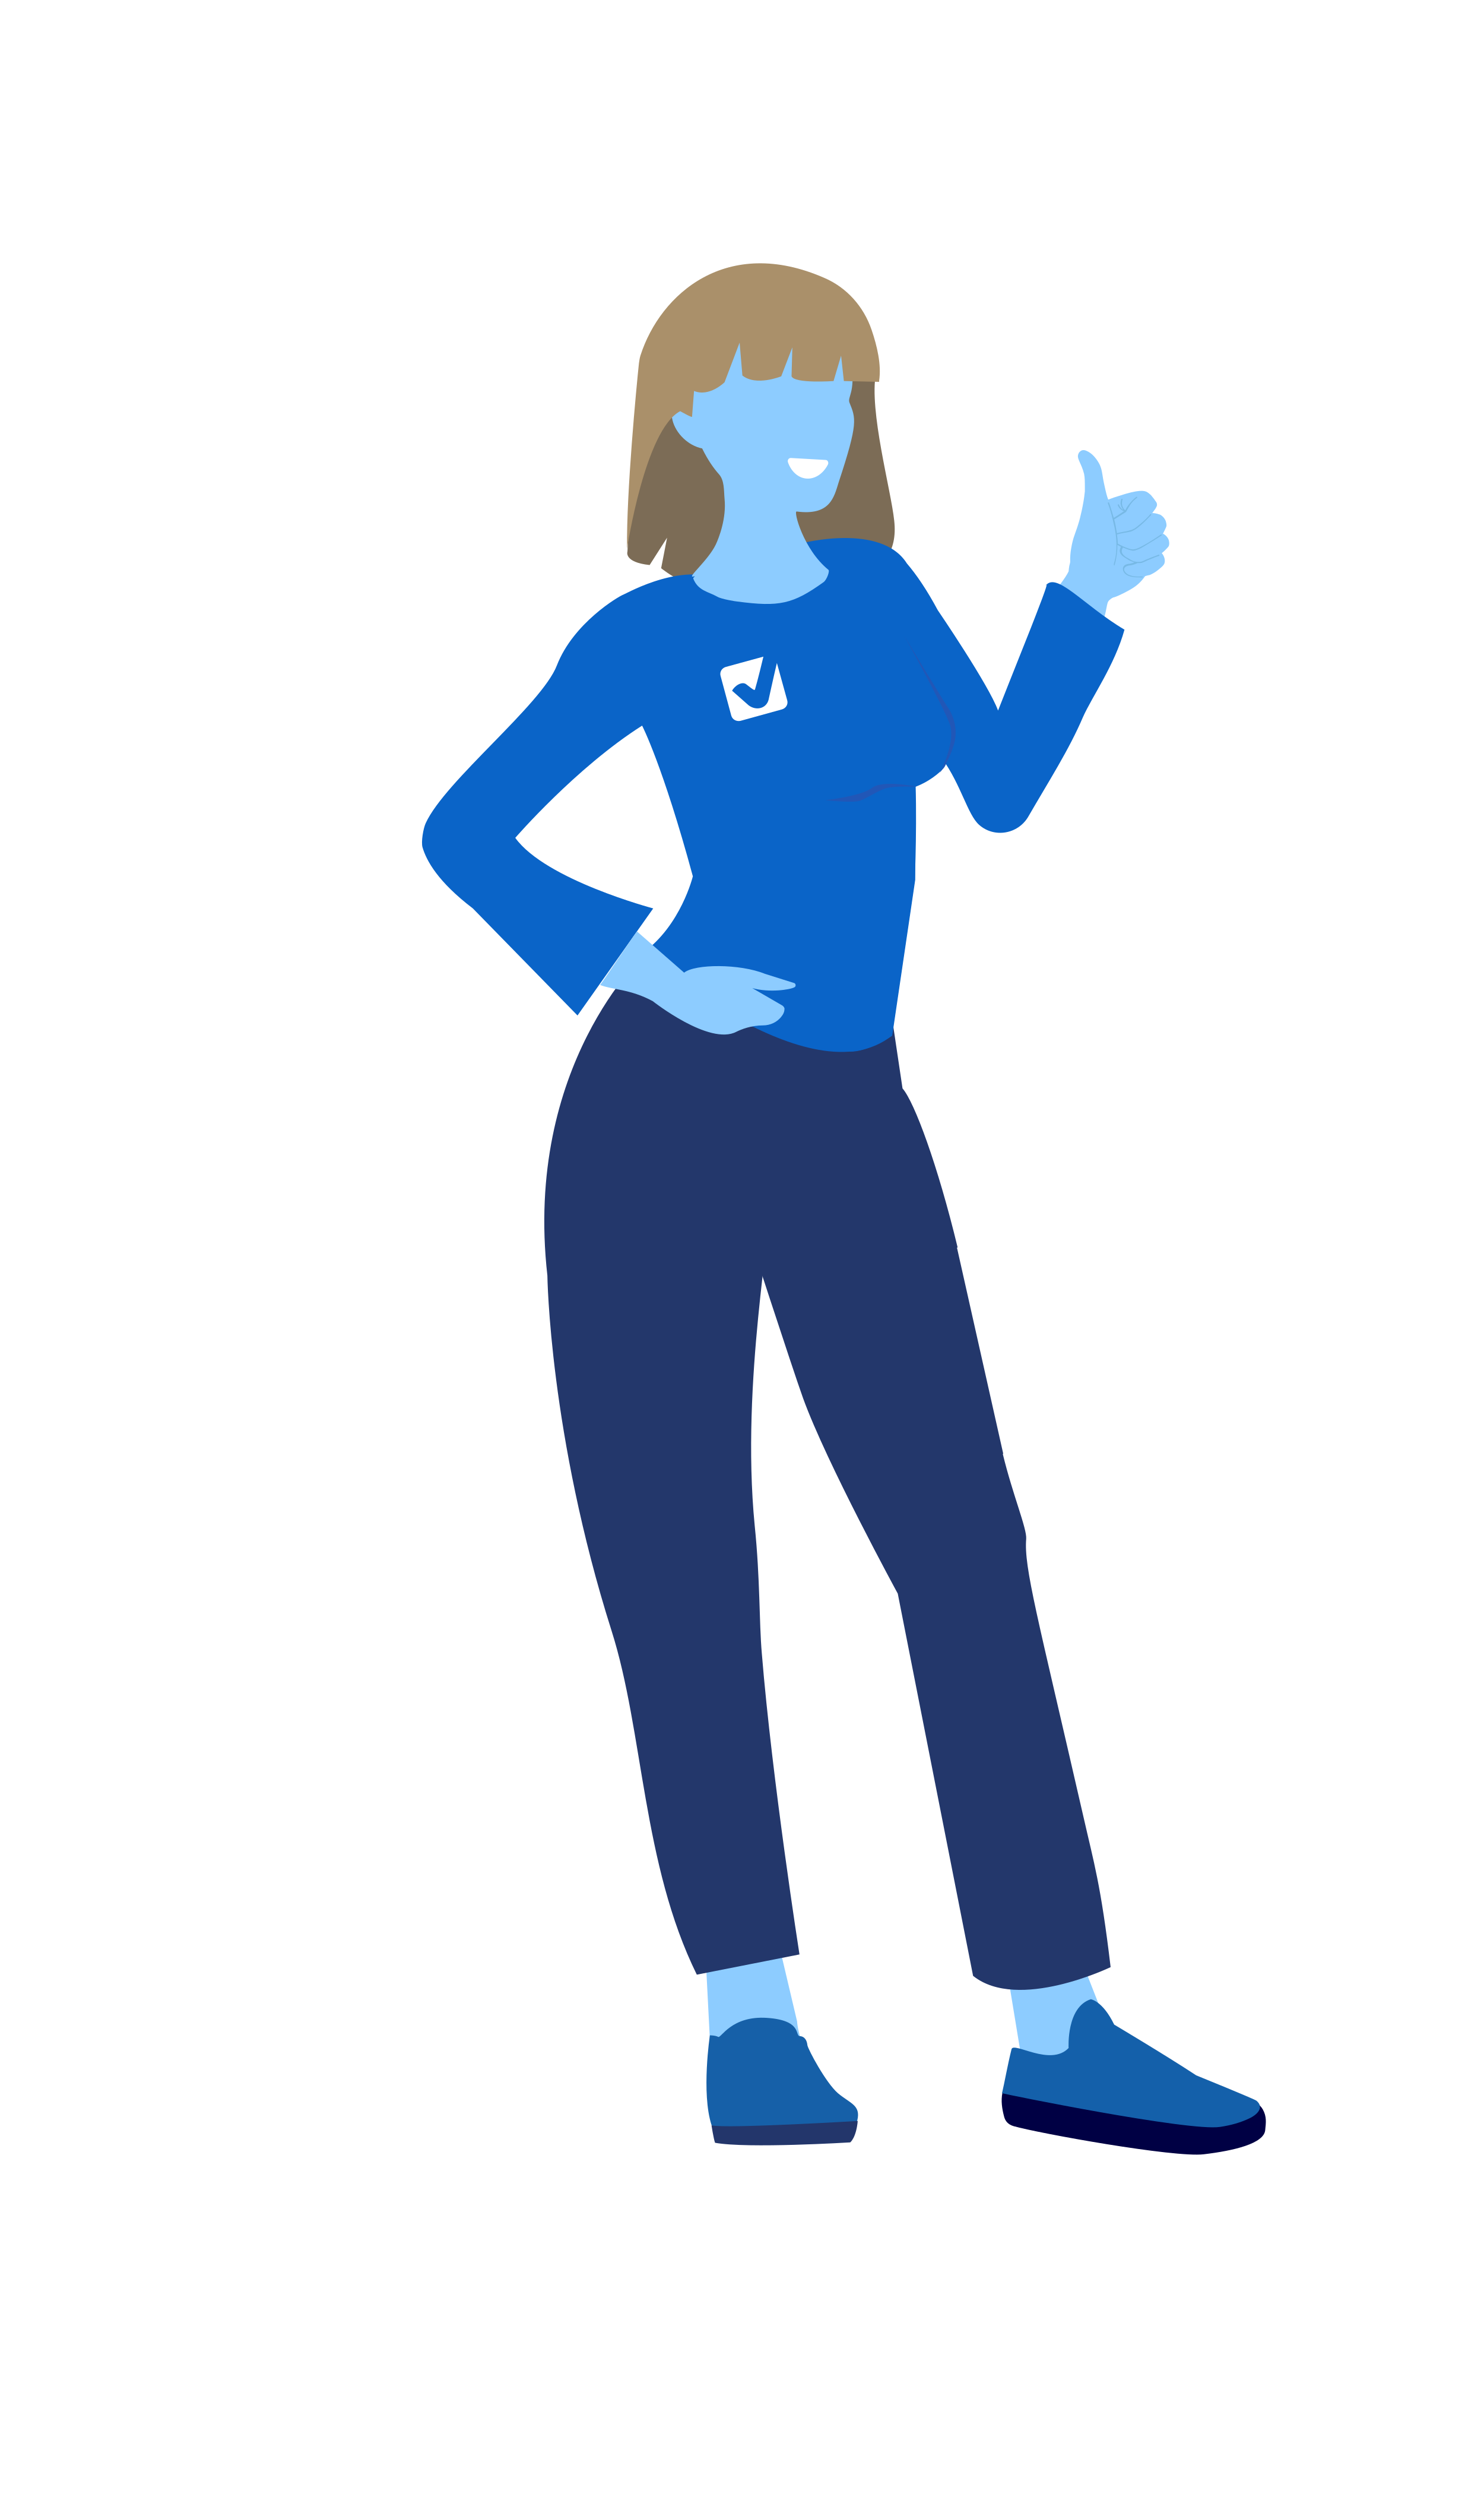 <?xml version="1.0" encoding="utf-8"?>
<!-- Generator: Adobe Illustrator 28.0.0, SVG Export Plug-In . SVG Version: 6.00 Build 0)  -->
<svg version="1.1" id="Capa_1" xmlns="http://www.w3.org/2000/svg" xmlns:xlink="http://www.w3.org/1999/xlink" x="0px" y="0px"
	 viewBox="0 0 374.4 630.5" style="enable-background:new 0 0 374.4 630.5;" xml:space="preserve">
<style type="text/css">
	.st0{fill:#7C6C56;}
	.st1{fill:#8C5D17;}
	.st2{fill:#23376B;}
	.st3{fill:#81B0DC;}
	.st4{fill:#7AC6FF;}
	.st5{fill:#4793DD;}
	.st6{fill:#19509D;}
	.st7{fill:#1460AA;}
	.st8{clip-path:url(#SVGID_00000049934659152871068350000012148057740017685428_);}
	.st9{fill:#1660A9;}
	.st10{opacity:0.5;fill:#998F7C;}
	.st11{fill:#CBDEF1;}
	.st12{fill:#F8DCCC;}
	.st13{fill:#23366B;}
	.st14{fill:#C17E1E;}
	.st15{fill:#9EC4DD;}
	.st16{fill:#FFFFFF;}
	.st17{fill:#7F8B97;}
	.st18{fill:url(#SVGID_00000059278796220004736970000007882283958332612006_);}
	.st19{fill:url(#SVGID_00000164496750076389401900000014721537685279652759_);}
	.st20{fill:#DCE1E5;}
	.st21{fill:#3DAE4F;}
	.st22{fill:#3DA248;}
	.st23{fill:#2E984F;}
	.st24{fill:#33724C;}
	.st25{fill:#29235C;}
	.st26{fill:#00478F;}
	.st27{fill:#000444;}
	.st28{fill:#002D77;}
	.st29{fill:#70BEF9;}
	.st30{fill:#052568;}
	.st31{fill:#BDBCBC;}
	.st32{fill:#E5ECF3;}
	.st33{fill:#000044;}
	.st34{fill:#79C6FF;}
	.st35{fill:#7AC4FD;}
	.st36{fill:#E03B25;}
	.st37{fill:#675F52;}
	.st38{fill:#C9D6E4;}
	.st39{fill:#574C45;}
	.st40{fill:#C07E1C;}
	.st41{fill:#8E5E16;}
	.st42{opacity:0.2;fill:url(#SVGID_00000026125468919564498460000002246460248986934920_);}
	.st43{fill:#F4A322;}
	.st44{fill:#B46E15;}
	.st45{fill:#F3C786;}
	.st46{opacity:0.2;fill:url(#SVGID_00000168077885659742948880000005439925624075813017_);}
	.st47{opacity:0.2;fill:url(#SVGID_00000023274227842509380130000012430092128556073379_);}
	.st48{fill:url(#SVGID_00000024700398630187110230000017008677974687734154_);}
	.st49{fill:#565E66;}
	.st50{fill:#ABBCCC;}
	.st51{fill:url(#SVGID_00000050647362462068093360000007447518424770888076_);}
	.st52{fill:#E6ECF2;}
	.st53{fill:#606060;}
	.st54{fill:url(#SVGID_00000122710912164818323360000015752938029494005137_);}
	.st55{fill:#1360A8;}
	.st56{fill:#A7C7E6;}
	.st57{fill:#002D76;}
	.st58{fill:#1E3058;}
	.st59{fill:#DFEBF7;}
	.st60{fill:#94BBE0;}
	.st61{fill:url(#SVGID_00000124154847017900983030000007004494356421684129_);}
	.st62{fill:#CAB9A1;}
	.st63{opacity:0.25;fill:url(#SVGID_00000021083047155788603880000011702260446396114346_);}
	.st64{fill:#8B5D17;}
	.st65{fill:#F3A224;}
	.st66{fill:#F3B256;}
	.st67{fill:url(#SVGID_00000136372406725075825980000009723861315890172808_);}
	.st68{fill:#E4EAF0;}
	.st69{fill:url(#SVGID_00000095302866322094954330000011831711362633871251_);}
	.st70{fill:#CCBFA3;}
	.st71{fill:url(#SVGID_00000085230514689886245810000005201782578309157300_);}
	.st72{opacity:0.5;}
	.st73{clip-path:url(#SVGID_00000087381150713634434750000001837290609111674242_);}
	.st74{filter:url(#Adobe_OpacityMaskFilter);}
	
		.st75{clip-path:url(#SVGID_00000022538846392097865370000010538488007733726108_);fill:url(#SVGID_00000094588555866832362600000016768536483410327729_);}
	
		.st76{clip-path:url(#SVGID_00000022538846392097865370000010538488007733726108_);mask:url(#SVGID_00000115491030630704220040000011497255103027356082_);fill:url(#SVGID_00000092451566026387013700000017608512606305678776_);}
	.st77{clip-path:url(#SVGID_00000154402220581699800900000003319200668028884155_);}
	.st78{filter:url(#Adobe_OpacityMaskFilter_00000142160566288683554960000011308148378118414005_);}
	
		.st79{clip-path:url(#SVGID_00000073714938156499505080000013436423651231002242_);fill:url(#SVGID_00000103256244499133611450000000155230189080344503_);}
	
		.st80{clip-path:url(#SVGID_00000073714938156499505080000013436423651231002242_);mask:url(#SVGID_00000012440343225839024050000009590181034122631822_);fill:url(#SVGID_00000021085062601912914160000000655764834501799823_);}
	.st81{clip-path:url(#SVGID_00000090983539675304757370000003950045874719484853_);fill:#23376B;}
	.st82{clip-path:url(#SVGID_00000181777149709336135070000013765518038548680119_);fill:#23376B;}
	.st83{clip-path:url(#SVGID_00000060018069170015541130000005329506132077576089_);fill:#1460AA;}
	.st84{clip-path:url(#SVGID_00000129897578543820037030000007838175657340859834_);fill:#23376B;}
	.st85{fill:#CCBBA3;}
	
		.st86{clip-path:url(#SVGID_00000076591285270301807560000016886682915088247464_);fill:url(#SVGID_00000054244917334038917990000003975067315308042881_);}
	.st87{fill:#F4B456;}
	.st88{fill:#F4C887;}
	.st89{fill:#8E5D16;}
	.st90{clip-path:url(#SVGID_00000001660726616285682270000015074242406027005835_);fill:#1E3058;}
	
		.st91{clip-path:url(#SVGID_00000057133966277875908680000007795483942465248398_);fill:url(#SVGID_00000165919342907096363150000011419383874801907589_);}
	.st92{fill:#332F29;}
	
		.st93{clip-path:url(#SVGID_00000100380518940741312360000016510158112906532251_);fill:url(#SVGID_00000093150271601074685940000013880069425063743908_);}
	.st94{fill:#F5A422;}
	.st95{fill:#818D99;}
	
		.st96{clip-path:url(#SVGID_00000125590038609950726360000018310354526989006483_);fill:url(#SVGID_00000056400676412321566160000007981910661278300604_);}
	.st97{clip-path:url(#SVGID_00000129196251208843413840000014033294896898525832_);fill:#1460AA;}
	
		.st98{clip-path:url(#SVGID_00000154400538123909014910000009341918016663422133_);fill:url(#SVGID_00000070798196304918464730000009308969220519890570_);}
	.st99{clip-path:url(#SVGID_00000173141952343349656660000012803501280148524692_);fill:#81B0DC;}
	
		.st100{clip-path:url(#SVGID_00000005256080210696564260000006644897865638765192_);fill:url(#SVGID_00000111904175983443745650000016588335900478618541_);}
	
		.st101{clip-path:url(#SVGID_00000018200426644348621280000009653037901800178874_);fill:url(#SVGID_00000183946501407221224850000010010840141504073623_);}
	.st102{clip-path:url(#SVGID_00000106838320403845787460000003260411762211633312_);fill:#1460AA;}
	.st103{clip-path:url(#SVGID_00000041979086887056830260000012355220808128023471_);fill:#1460AA;}
	
		.st104{clip-path:url(#SVGID_00000133526989994948570300000004185508129202003592_);fill:url(#SVGID_00000116958171771291839870000010005228172520654749_);}
	.st105{fill:#16549A;}
	.st106{fill:#4086D1;}
	
		.st107{clip-path:url(#SVGID_00000024717525376442001690000015550521251407139221_);fill:url(#SVGID_00000040533173074271699070000006384611182340715424_);}
	.st108{fill:#010039;}
	.st109{clip-path:url(#SVGID_00000173851298534299333140000005214097881254882710_);fill:#002D77;}
	.st110{clip-path:url(#SVGID_00000137816064624319924650000001610838704919356817_);fill:#052568;}
	
		.st111{clip-path:url(#SVGID_00000026877072202776885930000004919752666510934407_);fill:url(#SVGID_00000046300234985742230070000013754481967646381459_);}
	
		.st112{clip-path:url(#SVGID_00000105426889497987817010000015414804635696948635_);fill:url(#SVGID_00000083079402757013377750000016338366675315687060_);}
	
		.st113{clip-path:url(#SVGID_00000173841067430181838510000015606728738739372692_);fill:url(#SVGID_00000071529180950362932680000008320518000336821656_);}
	.st114{clip-path:url(#SVGID_00000116954779355650409000000017134519166737862061_);fill:#052568;}
	.st115{clip-path:url(#SVGID_00000067223414903501689980000009954617259124142224_);fill:#16549A;}
	.st116{opacity:0.65;fill:url(#SVGID_00000039829706016347116390000011281308024140054676_);}
	.st117{fill:url(#SVGID_00000157272018840870752860000010668732094475411073_);}
	.st118{clip-path:url(#XMLID_00000100376331268696713950000016172224117136178874_);fill:#FFFFFF;}
	.st119{fill:url(#SVGID_00000116934061538801980000000004570723715897784479_);}
	.st120{fill:url(#SVGID_00000085225764343404956810000010966692539232906402_);}
	.st121{fill:#988C7A;}
	.st122{fill:#CFB99F;}
	.st123{fill:#965B00;}
	.st124{fill:#FFB03E;}
	.st125{fill:url(#SVGID_00000047741687437741888590000017691745774167857335_);}
	.st126{fill:#78C4FD;}
	.st127{fill:#1460A8;}
	.st128{fill:#BF0000;}
	.st129{fill:none;stroke:#000000;stroke-miterlimit:10;}
	.st130{fill:url(#SVGID_00000017512456628336656210000006986719192760043666_);}
	.st131{fill:#4F9DE5;}
	.st132{fill:#003686;}
	.st133{fill:url(#SVGID_00000046319703637606425020000017702221203342845058_);}
	.st134{fill:url(#SVGID_00000031927408568730348230000000130403499591253674_);}
	.st135{fill:#F5CE89;}
	.st136{fill:#D1C2A9;}
	.st137{fill:#F6AE00;}
	.st138{fill:#C88900;}
	.st139{fill:url(#SVGID_00000054977912677559855030000016869425774483533710_);}
	.st140{opacity:0.25;fill:url(#SVGID_00000140732982920315493160000002168064640180816779_);}
	.st141{fill:url(#SVGID_00000026140054477149840670000015365048726509771412_);}
	.st142{fill:#81BFEA;}
	.st143{fill:#23366A;}
	.st144{fill:#1B1D3C;}
	.st145{fill:#06488B;}
	.st146{fill:#575F67;}
	.st147{fill:#F6E5C4;}
	.st148{fill:#332F2A;}
	.st149{fill:url(#SVGID_00000066503161853063406860000014814190778551450773_);}
	.st150{clip-path:url(#SVGID_00000029034268155725833870000001046579349345295238_);}
	.st151{fill:url(#SVGID_00000098181414392764892690000010025190368018311819_);}
	.st152{fill:url(#SVGID_00000113318567893747935230000003716004948661423030_);}
	.st153{fill:url(#SVGID_00000043436221967953982440000011764602115179513223_);}
	.st154{fill:#FFE6CA;}
	.st155{fill:#F2C685;}
	.st156{fill:none;stroke:#1460A8;stroke-width:3;stroke-linecap:round;stroke-linejoin:round;stroke-miterlimit:10;}
	.st157{fill:url(#SVGID_00000029738913292797088980000005412024959265527957_);}
	.st158{fill:#332E29;}
	.st159{fill:url(#SVGID_00000018917310940960034310000000947723463930233020_);}
	.st160{fill:#F3A222;}
	.st161{fill:url(#SVGID_00000026160038609847496160000017721962905082313874_);}
	.st162{fill:url(#SVGID_00000079472063112948747830000002103628621757665971_);}
	.st163{fill:url(#SVGID_00000001650173558690627360000013140739492885302936_);}
	.st164{fill:url(#SVGID_00000069365766097287790090000002833664973148657844_);}
	.st165{fill:#F2B256;}
	.st166{fill:url(#SVGID_00000041995776626364180280000010460983922368163771_);}
	.st167{fill:url(#SVGID_00000088090976208809898150000006846306839148616125_);}
	.st168{fill:url(#SVGID_00000000912026677081492250000013553352404979627666_);}
	.st169{fill:url(#SVGID_00000040544978380745536050000000385736639193871789_);}
	.st170{fill:url(#SVGID_00000062903209925191330680000007163101988105291167_);}
	.st171{fill:url(#SVGID_00000021099390657633295610000012756824425658858898_);}
	.st172{fill:url(#SVGID_00000010286325117666801170000006400188009608522415_);}
	.st173{fill:url(#SVGID_00000145736923103768366110000008448832707256796837_);}
	.st174{opacity:0.25;fill:#7AC4FD;}
	.st175{clip-path:url(#SVGID_00000173150736098644412090000011231392525640084386_);}
	.st176{enable-background:new    ;}
	.st177{fill:url(#SVGID_00000117653033835457162690000017673059020737243013_);}
	.st178{fill:url(#SVGID_00000031167903065746130080000013861972301776942520_);}
	.st179{fill:url(#SVGID_00000034795813996875676640000004782191760161388709_);}
	.st180{fill:url(#SVGID_00000005224872864298003680000002667101033365132715_);}
	.st181{fill:url(#SVGID_00000170991851885123866390000018122138836119179185_);}
	.st182{fill:url(#SVGID_00000008855073307191720110000004530286742357073028_);}
	.st183{opacity:0.26;fill:#FFFFFF;}
	.st184{fill:url(#SVGID_00000170987574006486831610000014124431175156258494_);}
	.st185{fill:url(#SVGID_00000005961396121969433760000014699672509161667999_);}
	.st186{fill:url(#SVGID_00000024687935398148063140000000135108528077118654_);}
	.st187{fill:url(#SVGID_00000116216961977490162370000003813891207428280487_);}
	.st188{fill:url(#SVGID_00000111878655817215490690000013240569777528335541_);}
	.st189{fill:url(#SVGID_00000174566624276890679730000010962940715662053286_);}
	.st190{fill:url(#SVGID_00000180337124647549968180000007042645839019405957_);}
	.st191{fill:url(#SVGID_00000183222907197634581780000012720519452351832508_);}
	.st192{fill:url(#SVGID_00000021117059798404170910000005029862326087164553_);}
	.st193{fill:url(#SVGID_00000070108032889188137780000003487894594591634611_);}
	.st194{fill:url(#SVGID_00000134227984874429650520000008707376730577476282_);}
	.st195{fill:url(#SVGID_00000139990977844547183010000014229980303728661147_);}
	.st196{fill:url(#SVGID_00000176034274072334870740000012536373582429438908_);}
	.st197{fill:url(#SVGID_00000047751628585859724070000010354333990896650419_);}
	.st198{fill:url(#SVGID_00000072256109454684405840000004355245584691678595_);}
	.st199{fill:url(#SVGID_00000018943314492511339980000004265393284192795008_);}
	.st200{fill:url(#SVGID_00000044144135888479165800000002158432750552366233_);}
	.st201{fill:url(#SVGID_00000028327270587754784470000009646131523990682496_);}
	.st202{fill:url(#SVGID_00000034091002837083357170000016722232700762209962_);}
	.st203{fill:url(#SVGID_00000070092281788059394220000000639728964120693638_);}
	.st204{fill:url(#SVGID_00000167355493996818252190000006443156724129787824_);}
	.st205{fill:url(#SVGID_00000057131532818420834500000017442208191135148417_);}
	.st206{fill:#BF7E1D;}
	.st207{fill:url(#SVGID_00000043437773223863755020000011382957909218116535_);}
	.st208{clip-path:url(#SVGID_00000023277329906279758860000008747112917186884781_);fill:#8C5D17;}
	.st209{fill:none;stroke:#FFE6CA;stroke-width:5;stroke-linecap:round;stroke-linejoin:round;stroke-miterlimit:10;}
	.st210{fill:#23376B;stroke:#7AC4FD;stroke-width:2;stroke-linecap:round;stroke-linejoin:round;stroke-miterlimit:10;}
	.st211{opacity:0.25;fill:url(#SVGID_00000127765015875668686570000009282257962865681576_);}
	.st212{fill:url(#SVGID_00000176005944220882107020000002481901745127902088_);}
	.st213{fill:url(#SVGID_00000021828408804977055900000013451066454453398461_);}
	.st214{fill:url(#SVGID_00000181051459611941028230000017504592410061053325_);}
	.st215{fill:#4791DB;}
	.st216{fill:url(#SVGID_00000013875634599226726400000015498703272180001693_);}
	.st217{fill:url(#SVGID_00000080205340761461163660000003019958477843916467_);}
	.st218{fill:url(#SVGID_00000132786242649382593950000001920837795766684340_);}
	.st219{fill:url(#SVGID_00000013908312356539432290000009757239794844581772_);}
	.st220{fill:url(#SVGID_00000137839083304256649900000009757455360862539684_);}
	.st221{clip-path:url(#SVGID_00000072997229467820400480000006039566009191182519_);}
	.st222{fill:none;stroke:#7AC4FD;stroke-width:4;stroke-linecap:round;stroke-linejoin:round;stroke-miterlimit:10;}
	.st223{clip-path:url(#SVGID_00000183938775226355508950000002440484421888626620_);}
	.st224{fill:none;stroke:#1460A8;stroke-width:2;stroke-linecap:round;stroke-linejoin:round;stroke-miterlimit:10;}
	.st225{clip-path:url(#SVGID_00000068674910361061433880000013677611340138629819_);}
	.st226{clip-path:url(#SVGID_00000027581432832177348640000013978933889284725175_);}
	.st227{clip-path:url(#SVGID_00000005970037713453839830000008839051009708554648_);}
	.st228{clip-path:url(#SVGID_00000147942611678070004990000007550116859465434247_);}
	.st229{fill:url(#SVGID_00000031906687643487575230000011775479973140009354_);}
	.st230{clip-path:url(#SVGID_00000123403475216812869670000013504550627018531994_);}
	.st231{clip-path:url(#SVGID_00000088099913757176577740000017333320327067174056_);}
	.st232{clip-path:url(#SVGID_00000011017103750819516910000006724510130159832510_);}
	.st233{clip-path:url(#SVGID_00000132071313564161958500000012664367584683443894_);}
	.st234{fill:#A9BACB;}
	.st235{fill:none;}
	.st236{clip-path:url(#SVGID_00000054987487304970043810000005663527122886655147_);fill:#000444;}
	.st237{clip-path:url(#SVGID_00000078028864781336659180000003719197577906777493_);fill:#000444;}
	.st238{fill:none;stroke:#000444;stroke-width:11;stroke-miterlimit:10;}
	.st239{fill:url(#SVGID_00000059308200573033987650000000803199873011629974_);}
	.st240{fill:url(#SVGID_00000047043442342968496060000013611880172642338205_);}
	.st241{fill:url(#SVGID_00000101794195311984841000000009234627588350527634_);}
	.st242{fill:url(#SVGID_00000042729351219048442300000011538404733213043385_);}
	.st243{fill:url(#SVGID_00000057833758446914551040000008098408127723528597_);}
	.st244{fill:url(#SVGID_00000046326249004743539790000011480232078471106233_);}
	.st245{fill:url(#SVGID_00000158021686561605594930000003993026380463965362_);}
	.st246{fill:#3A362E;}
	.st247{fill:#BD7E1E;}
	.st248{fill:#F1A022;}
	.st249{fill:#0F3353;}
	.st250{fill:url(#SVGID_00000086668800353347424950000011673980728928215967_);}
	.st251{fill:#F4AC00;}
	.st252{fill:#BF8002;}
	.st253{fill:url(#SVGID_00000090284378220056845180000010027921349979257010_);}
	.st254{fill:url(#SVGID_00000067929274521528092380000013993510663991294376_);}
	.st255{fill:#966901;}
	.st256{fill:url(#SVGID_00000038398587442190720710000001745134091349740442_);}
	.st257{fill:url(#SVGID_00000049216595045680750050000009005354470371652533_);}
	.st258{fill:url(#SVGID_00000016753535130088272240000007059619140949245323_);}
	.st259{fill:url(#SVGID_00000146457604937557452090000016479509761453367981_);}
	.st260{fill:#8C5F00;}
	.st261{opacity:0.2;fill:url(#SVGID_00000094578909776993724600000000898772589492970666_);}
	.st262{fill:#FFE4C8;}
	.st263{fill:#8B5D18;}
	.st264{fill:url(#SVGID_00000082368934029889971460000008945446640059165592_);}
	.st265{fill:url(#SVGID_00000145759919971393586380000017992573339996892546_);}
	.st266{fill:#A5B6C9;}
	.st267{opacity:0.2;fill:url(#SVGID_00000116938399448513800510000007817329812129599115_);}
	.st268{fill:#C18000;}
	.st269{fill:#F6A300;}
	.st270{fill:#F3C77C;}
	.st271{fill:url(#SVGID_00000168825114668636675050000011004648045665779074_);}
	.st272{fill:url(#SVGID_00000052789995411299447160000000732971683922329988_);}
	.st273{fill:#8E5F00;}
	.st274{fill:#2B2E34;}
	.st275{fill:#7F8A98;}
	.st276{fill:#565D67;}
	.st277{fill:url(#SVGID_00000160176784101666492710000010061336864896908208_);}
	.st278{fill:url(#SVGID_00000102501928545600050580000002904980706819665571_);}
	.st279{fill:url(#SVGID_00000093893990944988762210000010851534891906417337_);}
	.st280{fill:url(#SVGID_00000031197723688806477900000010027499633918806427_);}
	.st281{fill:url(#SVGID_00000107582188014330991530000008029208698107849348_);}
	.st282{fill:url(#SVGID_00000046310010684509074320000004334647304277739140_);}
	.st283{fill:url(#SVGID_00000120536310900331319240000009053513214415578814_);}
	.st284{fill:#FFE8CC;}
	.st285{fill:url(#SVGID_00000096765099226319381780000003727265417417695879_);}
	.st286{opacity:0.25;fill:url(#SVGID_00000047019331117296080690000011200766492771686552_);}
	.st287{fill:url(#SVGID_00000102542834316348032450000009195000962149841564_);}
	.st288{fill:#DFDFDF;}
	.st289{opacity:0.25;fill:url(#SVGID_00000147939810330599863340000014777256945771826108_);}
	.st290{fill:url(#SVGID_00000153670282989315940300000004905465199741034417_);}
	.st291{opacity:0.25;fill:url(#SVGID_00000173154128621180835110000000008920346164596893_);}
	.st292{fill:#555555;}
	.st293{fill:#000045;}
	.st294{fill:url(#SVGID_00000052785211823147765070000005959909393613503109_);}
	.st295{fill:#F9E9CF;}
	.st296{fill:#EAF0F4;}
	.st297{fill:url(#SVGID_00000176031902854228814800000016795530427401455547_);}
	.st298{fill:#DB8F21;}
	.st299{fill:#206DB2;}
	.st300{fill:#CAD8E5;}
	.st301{fill:url(#SVGID_00000064321428160030830170000009743574928694823317_);}
	.st302{fill:#E7ECF3;}
	.st303{fill:#004791;}
	.st304{fill:#1460A9;}
	.st305{fill:#665E52;}
	.st306{fill:#F4DABE;}
	.st307{display:none;}
	.st308{display:inline;}
	.st309{display:none;fill:#FFE8CC;}
	.st310{display:inline;fill:#FFE8CC;}
	.st311{fill:#9A8E7A;}
	.st312{fill:#2E7AC4;}
	.st313{fill:#F8F4EE;}
	.st314{opacity:0.5;fill:#E2D7C9;}
	.st315{fill:#7B6A58;}
	.st316{fill:#966800;}
	.st317{fill:#F2AB00;}
	.st318{fill:#FFE7CB;}
	.st319{clip-path:url(#SVGID_00000131331749335303041400000008333140231774736047_);enable-background:new    ;}
	.st320{fill:#2A303B;}
	.st321{fill:#292F39;}
	.st322{fill:#282D38;}
	.st323{fill:url(#SVGID_00000078035604969374536500000003386949761158154633_);}
	.st324{fill:#F0C484;}
	.st325{fill:url(#SVGID_00000097472247125514431430000010743204216607162019_);}
	.st326{fill:url(#SVGID_00000140001457498416059320000007503732432022475929_);}
	.st327{fill:url(#SVGID_00000099660091294159117370000007712650876545413772_);}
	.st328{fill:#87CAFF;}
	.st329{fill:url(#SVGID_00000057122418062815386090000009735284103177725342_);}
	.st330{fill:url(#SVGID_00000145776530297034303490000004419252616092210355_);}
	.st331{fill:url(#SVGID_00000049216288127731364770000010174160650467440045_);}
	.st332{fill:url(#SVGID_00000068679082269121241160000000376783333168313018_);}
	.st333{fill:url(#SVGID_00000044178622007501320150000016349570657118796460_);}
	.st334{fill:url(#SVGID_00000163771665567027406190000006978716984720458920_);}
	.st335{fill:url(#SVGID_00000103225838849759506270000000902315133349282985_);}
	.st336{fill:url(#SVGID_00000054245992208918098590000002752897686354825347_);}
	.st337{fill:url(#SVGID_00000022527230739999491750000001260234977329404311_);}
	.st338{fill:url(#SVGID_00000114788302945486462640000007878204122944097678_);}
	.st339{fill:url(#SVGID_00000177452518031839028870000005653568554980854692_);}
	.st340{fill:url(#SVGID_00000085217922532514881470000002958997182458825136_);}
	.st341{fill:url(#SVGID_00000129893459647936228050000009557170528347266223_);}
	.st342{fill:url(#SVGID_00000133529077482801339130000018054590529595628970_);}
	.st343{fill:url(#SVGID_00000120557135318147027950000010550140305638784910_);}
	.st344{fill:#03044C;}
	.st345{fill:url(#SVGID_00000142146129083088756400000014142836673126588050_);}
	.st346{fill:#153384;}
	.st347{fill:#C98A00;}
	.st348{fill:url(#SVGID_00000084515598971457249160000007626966117551254928_);}
	.st349{fill:#FDEAD0;}
	.st350{fill:#F1CB8B;}
	.st351{fill:url(#SVGID_00000152966648201626487450000010084135558218077372_);}
	.st352{fill:#8998A1;}
	.st353{fill:#063584;}
	.st354{fill:#A3AEB5;}
	.st355{fill:#6C818D;}
	.st356{fill:#232A3A;}
	.st357{opacity:0.45;}
	.st358{clip-path:url(#SVGID_00000108995928660808699470000002879178806756025476_);}
	.st359{fill:url(#SVGID_00000066509730897492458770000002947317147437538963_);}
	.st360{fill:url(#SVGID_00000161595614135350754750000016215347770779886230_);}
	.st361{fill:url(#SVGID_00000132068052871656956650000001388605597518026170_);}
	.st362{fill:#966702;}
	.st363{fill:#88C9FD;}
	.st364{fill:url(#SVGID_00000001638357845718130190000010491080594670432401_);}
	.st365{fill:url(#SVGID_00000111165082780772985420000000510818218259869328_);}
	.st366{fill:#206DB3;}
	.st367{fill:url(#SVGID_00000098210811985030183210000012057175639556860843_);}
	
		.st368{clip-path:url(#SVGID_00000011735021828734363350000002829395900404316301_);fill:url(#SVGID_00000046298383120154398120000010139293921311024264_);}
	
		.st369{clip-path:url(#SVGID_00000018915813975882086410000016977690929354406841_);fill:url(#SVGID_00000150068594073558753330000017590660308567658633_);}
	
		.st370{clip-path:url(#SVGID_00000080204218583088945270000014270937396872936361_);fill:url(#SVGID_00000152969772056746989420000001410542342924415369_);}
	
		.st371{clip-path:url(#SVGID_00000021828286570914192040000015501776356855111834_);fill:url(#SVGID_00000117673062874927823860000017813879674566136449_);}
	
		.st372{clip-path:url(#SVGID_00000028295073597951333220000013745866741215971762_);fill:url(#SVGID_00000072985612899276575700000013519790994093834387_);}
	
		.st373{clip-path:url(#SVGID_00000049920755145430187940000011983394568804710532_);fill:url(#SVGID_00000175318285936697325210000012218895926086028956_);}
	
		.st374{clip-path:url(#SVGID_00000150790027692314549540000013711073433979839933_);fill:url(#SVGID_00000009551286061866052170000001926927543704734864_);}
	.st375{fill:#FCEACE;}
	.st376{fill:#FCE6CA;}
	.st377{opacity:0.2;fill:#D92800;}
	.st378{fill:#F3A223;}
	.st379{fill:#8C5D16;}
	.st380{fill:url(#SVGID_00000168831854205215125820000004214867425268782741_);}
	.st381{fill:url(#SVGID_00000124141393681546664930000006194137599199000734_);}
	.st382{fill:url(#SVGID_00000119114750032926772940000013625848803195375037_);}
	.st383{fill:url(#SVGID_00000182492111778730265260000017906570030186317486_);}
	.st384{fill:url(#SVGID_00000074422992717742284620000007122268427493782185_);}
	.st385{fill:url(#SVGID_00000085237156296755356010000008354255143678390952_);}
	.st386{fill:#04102E;}
	.st387{fill:#042A5E;}
	.st388{fill:#0A4388;}
	.st389{fill:url(#SVGID_00000160886633875628168090000001848152202190223277_);}
	.st390{opacity:0.25;fill:#8DC8FF;}
	.st391{fill:#E2F1FF;}
	.st392{clip-path:url(#SVGID_00000016067576418796299610000011599241354091393432_);enable-background:new    ;}
	.st393{fill:url(#SVGID_00000063629599646292143840000015998922223112494763_);}
	.st394{fill:url(#SVGID_00000052088171204294438780000017665952681815890839_);}
	.st395{fill:#FCE9CF;}
	.st396{clip-path:url(#SVGID_00000155867661327447404510000016543928597849252008_);enable-background:new    ;}
	.st397{fill:url(#SVGID_00000085211714075764652260000016588424412905180559_);}
	.st398{fill:url(#SVGID_00000032613490711638448290000014540787345120867714_);}
	.st399{fill:url(#SVGID_00000172432041885537156670000017851589199787249291_);}
	.st400{fill:#133595;}
	.st401{clip-path:url(#SVGID_00000114067953061349394650000014365149797942710676_);enable-background:new    ;}
	.st402{fill:#303744;}
	.st403{fill:#2F3642;}
	.st404{fill:#2E3341;}
	.st405{fill:url(#SVGID_00000173131262662990045770000012243582197844918691_);}
	.st406{fill:url(#SVGID_00000050638034223877197450000011368301768440233887_);}
	.st407{fill:url(#SVGID_00000009576771703041631590000012485328480672048803_);}
	.st408{fill:url(#SVGID_00000122678663945449074280000013757914669761262238_);}
	.st409{fill:#D6CDB5;}
	.st410{fill:#A9A08D;}
	.st411{fill:#423D34;}
	.st412{fill:url(#SVGID_00000048471171147268521240000001096422325679247286_);}
	.st413{fill:url(#SVGID_00000161591016595595500700000009810051951396347782_);}
	.st414{fill:url(#SVGID_00000170978178699319338030000005447910983319923072_);}
	.st415{fill:url(#SVGID_00000142164206497516626410000012291215301898087333_);}
	.st416{fill:url(#SVGID_00000089570500102896068030000009934591946218579857_);}
	.st417{fill:#4C4C4C;}
	.st418{fill:url(#SVGID_00000142879653300325338300000014060512007797926584_);}
	.st419{fill:url(#SVGID_00000072980851689628156850000008279525003288344986_);}
	.st420{fill:url(#SVGID_00000106108832244548762010000008061188830838115999_);}
	.st421{fill:#E4E4E4;}
	.st422{fill:url(#SVGID_00000033344306743192813290000003390170636426097074_);}
	.st423{fill:url(#SVGID_00000110448700551985625080000016947978677911340935_);}
	.st424{fill:url(#SVGID_00000014613892829725298880000001096555893812753548_);}
	.st425{fill:#C6CFD2;}
	.st426{fill:url(#XMLID_00000067937441306994962980000011017283020379459494_);}
	.st427{fill:url(#XMLID_00000173149693500388411650000003296857325757054398_);}
	.st428{fill:#04005B;}
	.st429{fill:#F1F4F8;}
	.st430{fill:url(#XMLID_00000063627303576122683300000016888574116164525246_);}
	.st431{fill:#9AD1FF;}
	.st432{fill:url(#XMLID_00000034066754552915115160000002165612018860948884_);}
	.st433{opacity:0.45;fill:url(#SVGID_00000146501823089215825570000017880751757931125403_);}
	.st434{fill:#C69100;}
	.st435{fill:url(#SVGID_00000157287355754027389850000015599327485416570775_);}
	.st436{fill:url(#SVGID_00000091714113722814863140000016085484645818366117_);}
	.st437{opacity:0.2;}
	.st438{fill:url(#SVGID_00000067921910947591053580000016266182601240885401_);}
	.st439{fill:url(#SVGID_00000081649202361620956730000007437794319698762376_);}
	.st440{clip-path:url(#SVGID_00000104667491329178055030000014504897256087838338_);}
	.st441{fill:url(#SVGID_00000036226233379350250190000011248673591271304576_);}
	.st442{fill:url(#SVGID_00000135672028729716068060000013742986714093606304_);}
	.st443{fill:url(#SVGID_00000130631716516356808510000016789938610224386956_);}
	.st444{fill:#946800;}
	.st445{fill:url(#SVGID_00000013165290797049523620000000371699214745715584_);}
	.st446{fill:#0F3384;}
	.st447{fill:url(#SVGID_00000147936899075064188640000012783028673904252597_);}
	.st448{fill:url(#SVGID_00000097475752110908123410000017757687373007211195_);}
	.st449{fill:url(#SVGID_00000005238904617461619330000007832831449419844239_);}
	.st450{fill:url(#SVGID_00000036938687411711498400000014986269252074881965_);}
	.st451{fill:url(#SVGID_00000083769584654611473450000004757580932505238411_);}
	.st452{clip-path:url(#SVGID_00000003090379454757608220000008359319320083251338_);}
	.st453{clip-path:url(#SVGID_00000035532542521811047860000014156350749602404781_);}
	.st454{clip-path:url(#SVGID_00000175304465773787499870000003419151979008917648_);}
	.st455{clip-path:url(#SVGID_00000092418626592121811330000010617609987416718510_);}
	.st456{clip-path:url(#SVGID_00000039133199533737582790000015355870483036023692_);}
	.st457{clip-path:url(#SVGID_00000093879061207115907040000009388423424101137060_);}
	.st458{clip-path:url(#SVGID_00000116219158275438938860000004881656589553118378_);}
	.st459{clip-path:url(#SVGID_00000002364566361639080700000018242261274469576123_);}
	.st460{clip-path:url(#SVGID_00000088813788228248465150000004738306958898328249_);}
	.st461{clip-path:url(#SVGID_00000091730559751536698170000001367711285079649921_);}
	.st462{clip-path:url(#SVGID_00000132053703718414338280000008291593328219373195_);}
	.st463{clip-path:url(#SVGID_00000093886949535759436060000006427280530332412324_);}
	.st464{fill:url(#SVGID_00000008106641018656242630000017343678236138622373_);}
	.st465{fill:url(#SVGID_00000181078460927468826330000016768780564485581501_);}
	.st466{fill:url(#SVGID_00000070120745453180576800000016893780666990945722_);}
	.st467{clip-path:url(#SVGID_00000130628037115254065990000016617039849498725311_);fill:#7AC6FF;}
	.st468{fill:url(#SVGID_00000098932963869534691940000015659834348379583121_);}
	.st469{fill:url(#SVGID_00000134958924457019769710000009693075878147705231_);}
	.st470{fill:url(#SVGID_00000052074458104538770540000012165323351831514005_);}
	.st471{fill:#E5EBF1;}
	.st472{fill:#D90000;}
	.st473{fill:#F05C4F;}
	.st474{fill:#CDC79D;}
	.st475{fill:#F8F7E2;}
	.st476{fill:#078232;}
	.st477{fill:#52B575;}
	.st478{fill:url(#SVGID_00000090973757565522567340000014250999345541278123_);}
	.st479{clip-path:url(#SVGID_00000053521051208137023260000005375594464350419103_);}
	.st480{fill:url(#SVGID_00000176746181294113681470000002909919205849493126_);}
	.st481{fill:url(#SVGID_00000047044971535830971460000003917028777219203463_);}
	.st482{fill:url(#SVGID_00000173131322534134612810000008547969073290375065_);}
	.st483{fill:url(#SVGID_00000145756631318377690160000012206788199913984937_);}
	.st484{fill:url(#SVGID_00000103968853467350868520000013795542620682248890_);}
	.st485{fill:url(#SVGID_00000047782420851481519890000004129089420348354968_);}
	.st486{fill:url(#SVGID_00000162330685654521251970000003199138874485042048_);}
	.st487{fill:url(#SVGID_00000067916070091694160020000017801384351064331922_);}
	.st488{fill:url(#SVGID_00000137092846914274974020000005159301177939522729_);}
	.st489{fill:url(#SVGID_00000003083386006223660500000015737264689057592978_);}
	.st490{fill:url(#SVGID_00000181059324882934645550000005376668494465001117_);}
	.st491{fill:url(#SVGID_00000063599771185142232570000004036970228675714705_);}
	.st492{fill:url(#SVGID_00000072274113924095840460000014840864848724182936_);}
	.st493{fill:url(#SVGID_00000139295521766222777220000003054076233626905756_);}
	.st494{fill:url(#SVGID_00000041999853501225005630000017705044955345741967_);}
	.st495{fill:none;stroke:#FFFFFF;stroke-width:6;stroke-miterlimit:10;}
	.st496{fill:none;stroke:#FFFFFF;stroke-width:6;stroke-miterlimit:10;stroke-dasharray:10.428,10.428;}
	.st497{clip-path:url(#SVGID_00000012446399912948211230000015730124300566874513_);fill:#E2F1FF;}
	.st498{fill:url(#SVGID_00000142152439244731977520000012604760957373549247_);}
	.st499{fill:url(#SVGID_00000148632565213965918160000006083500350908427414_);}
	.st500{fill:#044F1F;}
	.st501{fill:#002A79;}
	.st502{opacity:0.25;fill:#7AC6FF;}
	.st503{fill:#000050;}
	.st504{fill:#634E42;}
	.st505{fill:#599CE4;}
	.st506{fill:#226AB6;}
	.st507{fill:#9FD3FD;}
	.st508{fill:#2E4E9C;}
	.st509{fill:url(#SVGID_00000008868720671627531480000011473692751705602211_);}
	.st510{fill:url(#SVGID_00000059306446003524162380000000401896324598465158_);}
	.st511{fill:#77C4FF;}
	.st512{fill:#000145;}
	.st513{fill:#4390DF;}
	.st514{fill:url(#SVGID_00000048462311133865875000000008494150481178321802_);}
	.st515{fill:url(#SVGID_00000064326300418482570130000000354487843067468961_);}
	.st516{clip-path:url(#SVGID_00000139270402455769190990000016808255292228297091_);}
	.st517{fill:#FFC300;}
	.st518{fill:url(#SVGID_00000003801190581815192720000005612248756468577212_);}
	.st519{fill:url(#SVGID_00000023997914534788646820000012749465032073116564_);}
	.st520{fill:#FBC12C;}
	.st521{fill:#ED0706;}
	.st522{fill:url(#SVGID_00000130604390788330328890000011953981268273024687_);}
	.st523{fill:#0F0F0F;}
	.st524{fill:#1A1A1A;}
	.st525{fill:url(#SVGID_00000062188075675539265910000018196290138544212894_);}
	.st526{fill:#002C80;}
	.st527{fill:#F2F7FC;}
	.st528{fill:url(#SVGID_00000096031511569390137190000014037683759193215649_);}
	.st529{fill:url(#SVGID_00000023985340529959256440000005852806587964645305_);}
	
		.st530{clip-path:url(#SVGID_00000126287325521591115980000002236306478571212448_);fill:url(#SVGID_00000020388081992616544450000015517088724067732633_);}
	.st531{fill:#422013;}
	.st532{fill:#F7E7C5;}
	.st533{fill:#645E54;}
	
		.st534{clip-path:url(#SVGID_00000094608472534252088150000007106791457442235810_);fill:url(#SVGID_00000111910970461075013300000012969431547476148620_);}
	.st535{fill:url(#SVGID_00000009583964830691666870000001253777531679067787_);}
	.st536{fill:url(#SVGID_00000092419205698581877060000008102823231019337093_);}
	.st537{fill:url(#SVGID_00000137840329292977994510000010317762122152654485_);}
	.st538{fill:url(#SVGID_00000064321596092332822310000009999062878432236929_);}
	.st539{fill:url(#SVGID_00000012465020006680854260000010622709525689949073_);}
	.st540{fill:url(#SVGID_00000070820108307521609100000002334371281632339355_);}
	.st541{opacity:0.25;fill:url(#SVGID_00000135649541341172344410000009618365243473822095_);}
	.st542{fill:#79C4FD;}
	.st543{fill:#BE1622;}
	.st544{fill:#EDEDED;}
	.st545{fill:#1D1D1B;}
	.st546{fill:url(#SVGID_00000061431633240661575420000012798957516461097629_);}
	.st547{fill:url(#SVGID_00000032630833608654713490000014088278316929133221_);}
	.st548{fill-rule:evenodd;clip-rule:evenodd;fill:#52C7DE;}
	.st549{fill-rule:evenodd;clip-rule:evenodd;fill:url(#SVGID_00000126284010146738026700000007984930493265174712_);}
	.st550{fill:#DDBBA2;}
	.st551{fill-rule:evenodd;clip-rule:evenodd;fill:#7AC6FF;}
	.st552{fill-rule:evenodd;clip-rule:evenodd;fill:#002D77;}
	.st553{fill-rule:evenodd;clip-rule:evenodd;fill:#DDBBA2;}
	.st554{fill:url(#SVGID_00000049927271803004464870000011424390048545548969_);}
	.st555{fill:url(#SVGID_00000013154370454379874070000005222958630129165461_);}
	.st556{fill:#94D6FF;}
	.st557{fill:#FDE6CA;}
	.st558{fill:url(#SVGID_00000177474073385467779450000006417947182035603090_);}
	.st559{fill:url(#SVGID_00000044145289980768277550000003166889740009479358_);}
	.st560{fill:url(#SVGID_00000040572970922486191740000004962299646643861904_);}
	.st561{fill:none;stroke:#3B5C68;stroke-width:17.079;stroke-miterlimit:10;}
	.st562{fill:url(#SVGID_00000049930212819366887090000006134854989237505421_);}
	.st563{fill:url(#SVGID_00000027566883813276237080000010205096365648796848_);}
	.st564{fill:url(#SVGID_00000038407599290913826650000010941095666891847603_);}
	.st565{fill:url(#SVGID_00000133523914929880978160000006038144959533007260_);}
	.st566{opacity:0.1;fill:#E4EAF0;}
	.st567{fill:#CFC0A7;}
	.st568{fill:#F4AC01;}
	.st569{fill:#F3CC87;}
	.st570{fill:#C68703;}
	.st571{fill:url(#SVGID_00000104669448305105106490000013839872326877390464_);}
	.st572{fill:url(#SVGID_00000020396167432334334680000009806746646212548995_);}
	.st573{fill:url(#SVGID_00000086654662810951015990000014636045798589636270_);}
	.st574{clip-path:url(#SVGID_00000100352601335755528210000015729407015249393328_);}
	.st575{fill:url(#SVGID_00000106132541702528390490000012338115786463477672_);}
	.st576{fill:#4891DB;}
	.st577{fill:url(#SVGID_00000168111271876374889890000015867124440521769391_);}
	.st578{fill:#FA6767;}
	.st579{fill:url(#SVGID_00000013892595646659111420000013972177671766449292_);}
	.st580{fill:url(#SVGID_00000008863490083064997380000016129440226660178104_);}
	.st581{fill:url(#SVGID_00000089566266751842648880000000021922001584155804_);}
	.st582{fill:url(#SVGID_00000134252011954493121540000007938548848283013029_);}
	.st583{fill:url(#SVGID_00000173839212509585425040000003213641718813944243_);}
	.st584{fill:url(#SVGID_00000093159692365001094110000014035956780079365053_);}
	.st585{opacity:0.16;fill:#223A6B;}
	.st586{fill:url(#SVGID_00000002344932192623778140000012217681095772051346_);}
	.st587{fill:url(#SVGID_00000005973626809643888660000017677781157444715690_);}
	.st588{fill:url(#SVGID_00000131350252103154062260000004525760140865691821_);}
	.st589{fill:#F0F3F3;}
	.st590{fill:#E4E0E7;}
	.st591{fill:#1C8F66;}
	.st592{fill:#565656;}
	.st593{fill:#A8A8A8;}
	.st594{fill:url(#SVGID_00000153695732718415823910000007798371943783806883_);}
	.st595{fill:#64869A;}
	.st596{fill:#6B615E;}
	.st597{fill:url(#SVGID_00000163785514535542175960000016334720772438301071_);}
	.st598{fill:#6D6E71;}
	.st599{fill:#C9CFD3;}
	.st600{fill:url(#SVGID_00000103966280857256164930000014365425302556629397_);}
	.st601{fill:url(#SVGID_00000121972290987342615460000005391390704387876286_);}
	.st602{fill:url(#SVGID_00000145055411668904274810000018202883208314854053_);}
	.st603{fill:url(#SVGID_00000152952537077211833770000014539876484106422202_);}
	.st604{fill:#675E52;}
	.st605{fill-rule:evenodd;clip-rule:evenodd;fill:#F2C685;}
	.st606{fill-rule:evenodd;clip-rule:evenodd;fill:#F3B256;}
	.st607{fill:url(#SVGID_00000178897566277858642390000016924500697824747684_);}
	.st608{fill:url(#SVGID_00000018229506220878119440000000996510008410313407_);}
	.st609{fill:url(#SVGID_00000033360620314373245640000005590744347893814144_);}
	.st610{fill:url(#SVGID_00000110447942851591145610000013973642866867920262_);}
	.st611{fill:url(#SVGID_00000009572567318921883130000008733330806155072650_);}
	.st612{fill:url(#SVGID_00000128447212386012811780000001153030086373692572_);}
	.st613{fill:url(#SVGID_00000144297337673850621680000016465246603999457946_);}
	.st614{fill:url(#SVGID_00000158019626423604817800000007842748159889294720_);}
	.st615{fill:url(#SVGID_00000003100978467264781840000007188025829102925455_);}
	.st616{fill:url(#SVGID_00000052806614545488090770000003037873118378459564_);}
	.st617{fill:url(#SVGID_00000041992988114701103720000005224189124021009827_);}
	.st618{fill:#F6B891;}
	.st619{fill:#351911;}
	.st620{fill:url(#SVGID_00000034792391114562969610000000248305135627232942_);}
	.st621{fill:url(#SVGID_00000080208053301540400920000004482574874381452455_);}
	.st622{fill:#985835;}
	.st623{fill:url(#SVGID_00000008871075998623950270000004353017928922067613_);}
	.st624{fill:url(#SVGID_00000171678784907033455880000014580286233212185022_);}
	.st625{fill:url(#SVGID_00000159430125980053464360000008235395634823002789_);}
	.st626{fill:url(#SVGID_00000050660141852480583240000002079440900317650874_);}
	.st627{fill:url(#SVGID_00000156556615361317176410000007007536525561545905_);}
	.st628{fill:#A3A2A2;}
	.st629{fill:#7E7D7D;}
	.st630{fill:url(#SVGID_00000150088843399894064980000013878220639441872309_);}
	.st631{fill:url(#SVGID_00000046326370279424647880000007350425786102965421_);}
	.st632{fill:url(#SVGID_00000031898185241399778230000009167553923638626179_);}
	.st633{fill:url(#SVGID_00000050638411268891978530000014619124797099083180_);}
	.st634{fill:url(#SVGID_00000086674665661541374730000009041470170461816723_);}
	.st635{clip-path:url(#SVGID_00000103253192308549193810000014896448976713079195_);}
	.st636{fill:url(#SVGID_00000056393431113486857500000005743761548434292390_);}
	.st637{fill:url(#SVGID_00000019670781462843595740000015697121182052925619_);}
	.st638{fill:url(#SVGID_00000075126185125945134780000013993386255125752222_);}
	.st639{fill:url(#SVGID_00000043456455135818246320000007937592952705865647_);}
	.st640{fill:url(#SVGID_00000132064356864513197820000009880988889596084129_);}
	.st641{fill:url(#SVGID_00000157280482856699172410000007118404506500130999_);}
	.st642{fill:#959595;}
	.st643{fill:#F2665F;}
	.st644{fill:url(#SVGID_00000082344958195426212260000005480753905465650311_);}
	.st645{fill:url(#SVGID_00000040544562012628879590000003851191649168881065_);}
	.st646{fill:url(#SVGID_00000077303770866505288440000000766631511580156834_);}
	.st647{fill:url(#SVGID_00000066485260687415074170000010718843889921765032_);}
	.st648{fill:url(#SVGID_00000058579349168545269470000002744739451964119168_);}
	.st649{fill:url(#SVGID_00000114770921369815567180000000599567474859927734_);}
	.st650{fill:url(#SVGID_00000031900625600443808170000018095270975600660885_);}
	.st651{fill:url(#SVGID_00000181789334046955175730000013201489082456557735_);}
	.st652{fill:#7AC5FF;}
	.st653{display:inline;fill:#002D77;stroke:#002D77;stroke-miterlimit:10;}
	.st654{display:inline;fill:#1460A9;stroke:#1460A9;stroke-miterlimit:10;}
	.st655{fill:#002D77;stroke:#002D77;stroke-miterlimit:10;}
	.st656{display:inline;fill:#000044;}
	.st657{display:inline;fill:#000044;stroke:#000044;stroke-miterlimit:10;}
	.st658{display:inline;fill:#002D77;}
	.st659{display:inline;fill:#7AC5FF;}
	.st660{display:inline;fill:#1460A9;}
	.st661{display:none;fill:#002D77;}
	.st662{display:inline;fill:#000044;stroke:#000044;stroke-width:5;stroke-miterlimit:10;}
	.st663{fill:#000044;stroke:#000044;stroke-miterlimit:10;}
	.st664{display:inline;fill:#4792DC;stroke:#4792DC;stroke-miterlimit:10;}
	.st665{fill:#4792DC;stroke:#4792DC;stroke-miterlimit:10;}
	.st666{fill:#1460A9;stroke:#1460A9;stroke-miterlimit:10;}
	.st667{fill:#23376B;stroke:#002D77;stroke-miterlimit:10;}
	.st668{display:none;fill:#1460A9;}
	.st669{fill:#4792DC;}
	.st670{display:inline;fill:#4792DC;}
	.st671{fill:#020144;}
	.st672{display:inline;fill:#020144;}
	.st673{display:none;fill:#FFFFFF;}
	.st674{display:inline;fill:#7AC6FF;}
	.st675{fill:#01468B;}
	.st676{fill:#2E7BBF;}
	.st677{fill:#82C9FD;}
	.st678{fill:#07368D;}
	.st679{fill:#2AB1EB;}
	.st680{fill:#4F9BE3;}
	.st681{fill:#166CB5;}
	.st682{fill:#EEF5FB;}
	.st683{fill:url(#SVGID_00000022526247149139385180000009529944409320918431_);}
	.st684{fill:#A29683;}
	.st685{fill:#F1AA00;}
	.st686{fill:url(#SVGID_00000183218039714817114650000014100754642397260967_);}
	.st687{fill:url(#SVGID_00000069395863894299261950000012324526794709702029_);}
	.st688{fill:url(#SVGID_00000013151184730180384320000015627064956442796940_);}
	.st689{fill:url(#SVGID_00000026148247403049150330000015864161402590728105_);}
	.st690{fill:#CBBBA0;}
	.st691{fill:#F9A825;}
	.st692{fill:#C77B13;}
	.st693{fill:url(#SVGID_00000038388007407263908040000004424889259591060906_);}
	.st694{fill:#046DB5;}
	.st695{fill:#82C0EA;}
	.st696{fill:#412014;}
	.st697{fill:#83BFE9;}
	.st698{display:inline;fill:#23366B;stroke:#23366B;stroke-miterlimit:10;}
	.st699{display:inline;fill:#1660A8;stroke:#1660A8;stroke-miterlimit:10;}
	.st700{fill:#23366B;stroke:#23366B;stroke-miterlimit:10;}
	.st701{display:inline;fill:#1B1C3C;}
	.st702{display:inline;fill:#1B1C3C;stroke:#1B1C3C;stroke-miterlimit:10;}
	.st703{display:inline;fill:#23366B;}
	.st704{display:inline;fill:#83BFE9;}
	.st705{fill:#1660A8;}
	.st706{fill:#1B1C3C;}
	.st707{display:inline;fill:#1660A8;}
	.st708{display:none;fill:#23366B;}
	.st709{display:inline;fill:#1B1C3C;stroke:#1B1C3C;stroke-width:5;stroke-miterlimit:10;}
	.st710{fill:#1B1C3C;stroke:#1B1C3C;stroke-miterlimit:10;}
	.st711{display:inline;fill:#4C8ECC;stroke:#4C8ECC;stroke-miterlimit:10;}
	.st712{fill:#4C8ECC;stroke:#4C8ECC;stroke-miterlimit:10;}
	.st713{fill:#1660A8;stroke:#1660A8;stroke-miterlimit:10;}
	.st714{display:none;fill:#1660A8;}
	.st715{fill:#4C8ECC;}
	.st716{display:inline;fill:#4C8ECC;}
	.st717{fill:#E1E3E5;}
	.st718{fill:#CFD3D3;}
	.st719{fill:#C6C9C9;}
	.st720{fill:#2D404E;}
	.st721{opacity:0.42;fill:#E1E3E5;}
	.st722{fill:#253743;}
	.st723{fill:#E3E3E2;}
	.st724{fill:#CBBAA2;}
	.st725{fill:#1C2A4D;}
	.st726{fill:#EC6A40;}
	.st727{fill:#F1F1F1;}
	.st728{opacity:0.25;fill:#FFFFFF;}
	
		.st729{clip-path:url(#SVGID_00000026862302614717443280000009440289043022567044_);fill-rule:evenodd;clip-rule:evenodd;fill:#C2986B;}
	
		.st730{clip-path:url(#SVGID_00000026862302614717443280000009440289043022567044_);fill:url(#SVGID_00000037692206111947380060000000634613760335798681_);}
	.st731{clip-path:url(#SVGID_00000026862302614717443280000009440289043022567044_);fill:#82C0EA;}
	.st732{clip-path:url(#SVGID_00000026862302614717443280000009440289043022567044_);fill:#FFFFFF;}
	.st733{clip-path:url(#SVGID_00000026862302614717443280000009440289043022567044_);fill:#046DB5;}
	
		.st734{opacity:0.4;clip-path:url(#SVGID_00000026862302614717443280000009440289043022567044_);fill:url(#SVGID_00000012468769925596520050000000084076735642427311_);}
	.st735{clip-path:url(#SVGID_00000026862302614717443280000009440289043022567044_);}
	
		.st736{opacity:0.4;clip-path:url(#SVGID_00000026862302614717443280000009440289043022567044_);fill:url(#SVGID_00000013186792949951632500000010910073856100356790_);}
	.st737{clip-path:url(#SVGID_00000026862302614717443280000009440289043022567044_);fill:none;}
	.st738{clip-path:url(#SVGID_00000011723160418819483000000009168225999933932687_);fill:#000444;}
	.st739{clip-path:url(#SVGID_00000116232697065919648240000013274534228893617063_);fill:#000444;}
	.st740{opacity:0.44;}
	.st741{fill:#878787;}
	.st742{fill:#DADADA;}
	.st743{fill:#C6C6C6;}
	.st744{fill:url(#SVGID_00000136398124991374007710000001953501556223924376_);}
	.st745{fill:url(#SVGID_00000117675260148106467960000007372682398964416175_);}
	.st746{fill:url(#SVGID_00000134931659123332765650000016641441426645316789_);}
	.st747{fill:url(#SVGID_00000130619672449786602500000010603357254171885473_);}
	.st748{fill:url(#SVGID_00000070093981482272892940000002629852197056666796_);}
	.st749{opacity:0.76;fill:url(#SVGID_00000110442354373352309780000000781063201291577733_);}
	.st750{fill:url(#SVGID_00000145020936224319873520000017144832615286842250_);}
	.st751{opacity:0.76;fill:url(#SVGID_00000005974590292533801900000003174846497392342660_);}
	.st752{opacity:0.76;fill:url(#SVGID_00000147940638267881892190000002916638728994381210_);}
	.st753{opacity:0.76;fill:url(#SVGID_00000152238340393619086540000017019885559632540571_);}
	.st754{opacity:0.76;fill:url(#SVGID_00000117649460372298036450000015714727810958715009_);}
	.st755{opacity:0.76;fill:url(#SVGID_00000145046253472421702260000000799961076679025577_);}
	.st756{opacity:0.76;fill:url(#SVGID_00000104707108605088284340000016617932366055448505_);}
	.st757{opacity:0.76;fill:url(#SVGID_00000002356721433367671500000000441304072325821585_);}
	.st758{opacity:0.76;fill:url(#SVGID_00000104701929542878254830000015004298972597173685_);}
	.st759{opacity:0.76;fill:url(#SVGID_00000055672347279528313790000009449208452573503909_);}
	.st760{opacity:0.76;fill:url(#SVGID_00000115491118324518955880000004963919666514520507_);}
	.st761{opacity:0.76;fill:url(#SVGID_00000072282642571275581590000007111615208705285021_);}
	.st762{opacity:0.76;fill:url(#SVGID_00000036972318090900309870000010991094195352560529_);}
	.st763{fill-rule:evenodd;clip-rule:evenodd;fill:#DADADA;}
	.st764{fill-rule:evenodd;clip-rule:evenodd;fill:#E5E5E5;}
	.st765{fill-rule:evenodd;clip-rule:evenodd;fill:#7F80A3;}
	.st766{fill-rule:evenodd;clip-rule:evenodd;fill:#BEE2FF;}
	.st767{fill-rule:evenodd;clip-rule:evenodd;fill:#CBCBCB;}
	.st768{fill-rule:evenodd;clip-rule:evenodd;fill:#FFFFFF;}
	.st769{fill-rule:evenodd;clip-rule:evenodd;fill:#808080;}
	.st770{fill-rule:evenodd;clip-rule:evenodd;fill:#989898;}
	.st771{fill:url(#SVGID_00000128460304630155329770000013358481141142838670_);}
	.st772{opacity:0.76;fill:url(#SVGID_00000109712670635909849580000007672367287168970416_);}
	.st773{opacity:0.76;fill:url(#SVGID_00000003796126241818302340000008744531046992531355_);}
	.st774{opacity:0.76;fill:url(#SVGID_00000173146596359766261670000002229204543823526043_);}
	.st775{opacity:0.76;fill:url(#SVGID_00000030451473693957107360000011007917910796228496_);}
	.st776{opacity:0.76;fill:url(#SVGID_00000183248914945640082840000017303490313797846428_);}
	.st777{opacity:0.76;fill:url(#SVGID_00000106849892217265550400000010040792402716365479_);}
	.st778{opacity:0.76;fill:url(#SVGID_00000034055579749293186820000000748832752057790613_);}
	.st779{opacity:0.76;fill:url(#SVGID_00000104676408121429832770000000423008799381475512_);}
	.st780{opacity:0.76;fill:url(#SVGID_00000056390959066522684090000013564446740045802898_);}
	.st781{opacity:0.76;fill:url(#SVGID_00000180365732710082052750000018022007664117546634_);}
	.st782{opacity:0.76;fill:url(#SVGID_00000023982642256458495410000001843663634564869020_);}
	.st783{opacity:0.76;fill:url(#SVGID_00000097501039478116424760000004631751615352297883_);}
	.st784{opacity:0.76;fill:url(#SVGID_00000022552952103748969150000007688445636672492191_);}
	.st785{fill:#F4F2F2;}
	.st786{fill:#F3A122;}
	.st787{fill:#AFA7AC;}
	.st788{fill:#837878;}
	.st789{fill:#CFC4C4;}
	.st790{fill:#BCB3B7;}
	.st791{fill:url(#SVGID_00000045620594468164368800000001153491944903299225_);}
	.st792{fill:#9BAEC1;}
	.st793{fill:url(#SVGID_00000103228647764504670940000009488264921850033024_);}
	.st794{fill:url(#SVGID_00000152258881628164199020000009828941739580889479_);}
	.st795{fill:url(#SVGID_00000011731996701706075590000002888011160381982631_);}
	.st796{fill:#F5F6F0;}
	.st797{fill:#655E8A;}
	.st798{fill:#9C674E;}
	.st799{fill:#F0B13E;}
	.st800{fill:#C68A1C;}
	.st801{fill:#914207;}
	.st802{fill:#A21D0D;}
	.st803{fill:#74331A;}
	.st804{fill:#5F2D15;}
	.st805{fill:#B25815;}
	.st806{fill:#934509;}
	.st807{fill:#DB5D00;}
	.st808{fill:#DCE8E8;}
	.st809{fill:#CECECE;}
	.st810{fill:#FFEEE6;}
	.st811{fill:#DB3C27;}
	.st812{fill:#BFAF36;}
	.st813{fill:#CE9E95;}
	.st814{fill:#7F9CAA;}
	.st815{fill:#C5D6D6;}
	.st816{fill:#916D50;}
	.st817{fill:#8C7F14;}
	.st818{fill:#708258;}
	.st819{fill:#A82928;}
	.st820{fill:#FFA391;}
	.st821{fill:#D98575;}
	.st822{fill:#1560AA;}
	.st823{fill:#79C5FD;}
	.st824{fill:#FEFEFE;}
	.st825{fill:#E5E5E5;}
	.st826{fill:url(#SVGID_00000129198404139176804980000004755635277860661646_);}
	.st827{fill:url(#SVGID_00000128480932033008825410000009815507995800187327_);}
	.st828{fill:none;stroke:#FFFFFF;stroke-miterlimit:10;}
	.st829{fill:#998F7C;}
	.st830{fill:url(#SVGID_00000104693917598872372440000009546037687876041144_);}
	.st831{fill:#4C8FCC;}
	.st832{fill:url(#SVGID_00000005261733442188512290000004478860346320852362_);}
	.st833{fill:url(#SVGID_00000000924882991296100310000011079566205955426448_);}
	.st834{opacity:0.28;fill:#1460AA;}
	
		.st835{clip-path:url(#SVGID_00000085969081613723233610000010783172361462412967_);fill:url(#SVGID_00000013909232164213160390000012059826487999498140_);}
	
		.st836{clip-path:url(#SVGID_00000062871528148607435780000002633995617430464898_);fill:url(#SVGID_00000139265245996090245460000005330637511822787007_);}
	
		.st837{clip-path:url(#SVGID_00000018217667024221478710000011955704743195870345_);fill:url(#SVGID_00000014592242820845350130000014264907460084329602_);}
	
		.st838{clip-path:url(#SVGID_00000108305987659306589290000011710483502748911546_);fill:url(#SVGID_00000162348093855618051290000010934669764204540570_);}
	
		.st839{clip-path:url(#SVGID_00000102513861659173742930000004593675178976498834_);fill:url(#SVGID_00000050664671562491840580000009242962953569558201_);}
	
		.st840{clip-path:url(#SVGID_00000142856378293737192120000004478978090256199313_);fill:url(#SVGID_00000013876550707253130750000000758507169147578771_);}
	
		.st841{clip-path:url(#SVGID_00000099661111698448734960000017981707849942404279_);fill:url(#SVGID_00000167374108879431594300000008053834231566390202_);}
	.st842{fill:url(#SVGID_00000183236430378448996740000010389782276546475708_);}
	.st843{fill:url(#SVGID_00000070099316236060492660000014473128891655563166_);}
	.st844{fill:url(#SVGID_00000174601935829417693050000009620569417714100613_);}
	.st845{fill:url(#SVGID_00000045580754439724856570000013952727760991071104_);}
	.st846{fill:url(#SVGID_00000088126392298181034800000015437994927713087666_);}
	.st847{fill:url(#SVGID_00000140015106295860742710000012037334783786643638_);}
	.st848{fill:url(#SVGID_00000101067424165884513290000005153242326529522342_);}
	.st849{fill:url(#SVGID_00000175315823402179677360000008227789929685359530_);}
	.st850{opacity:0.76;fill:url(#SVGID_00000088849632826524272750000004062310337792804020_);}
	.st851{opacity:0.76;fill:url(#SVGID_00000123402731780945163000000011595410101786104249_);}
	.st852{opacity:0.76;fill:url(#SVGID_00000080884977506455598190000011447371803045858739_);}
	.st853{opacity:0.76;fill:url(#SVGID_00000059291721288087041790000018198003420940807606_);}
	.st854{opacity:0.76;fill:url(#SVGID_00000132767142166885362220000015111356513056076974_);}
	.st855{opacity:0.76;fill:url(#SVGID_00000129907722282289250460000008769900398904681915_);}
	.st856{opacity:0.76;fill:url(#SVGID_00000173158300997820919840000006778204877773375117_);}
	.st857{opacity:0.76;fill:url(#SVGID_00000003806696918476039570000005476939471163107229_);}
	.st858{opacity:0.76;fill:url(#SVGID_00000173843890147676421860000011259214119697832349_);}
	.st859{opacity:0.76;fill:url(#SVGID_00000116216427950568019410000014776715754885832584_);}
	.st860{opacity:0.76;fill:url(#SVGID_00000050653557402471946180000001792062488201922202_);}
	.st861{opacity:0.76;fill:url(#SVGID_00000125585535897710618840000003200718751707335574_);}
	.st862{opacity:0.76;fill:url(#SVGID_00000052788509357246065100000010658985849278939811_);}
	.st863{fill:url(#SVGID_00000107584402816774077530000008027408106770947246_);}
	.st864{fill:url(#SVGID_00000154410724292256143440000015497447700483275432_);}
	.st865{fill:none;stroke:#565E66;stroke-width:0.25;stroke-miterlimit:10;}
	.st866{fill:#004089;}
	.st867{fill:url(#SVGID_00000003809186840300270630000013378206832726688685_);}
	.st868{fill:#1E4F03;}
	.st869{opacity:0.3;fill:#00478F;}
	.st870{opacity:0.3;fill:#4793DD;}
	.st871{fill:#168723;}
	.st872{opacity:0.3;fill:#4B9600;}
	.st873{fill:#215303;}
	.st874{opacity:0.3;fill:#7AC6FF;}
	.st875{fill:#4C2E1A;}
	.st876{fill:url(#SVGID_00000158719109104807472030000009093966723990102444_);}
	.st877{fill:url(#SVGID_00000065060337862450548710000000328174835223578787_);}
	.st878{fill:url(#SVGID_00000165919983015604925420000006435427287575998091_);}
	.st879{fill:url(#SVGID_00000039841176047293872280000016274299568455301291_);}
	.st880{fill:url(#SVGID_00000054233541814465673900000004847993292395813780_);}
	.st881{fill:url(#SVGID_00000121979317992010333980000005805947746066330789_);}
	.st882{fill:url(#SVGID_00000044900814248436404500000018236965298918977214_);}
	.st883{fill:url(#SVGID_00000133520012820822299450000004846013860702970770_);}
	.st884{clip-path:url(#SVGID_00000010290506552415733580000010322518982343907981_);}
	.st885{clip-path:url(#SVGID_00000098215639731665382450000013061243819144181912_);}
	.st886{opacity:0.25;fill:url(#SVGID_00000015322321902656402100000016624870160234091160_);}
	.st887{fill:url(#SVGID_00000067915463287326573700000006128756765424469436_);}
	.st888{fill:#EAF4FC;}
	.st889{clip-path:url(#SVGID_00000091734243027078100170000001409200646405380270_);}
	.st890{fill:url(#SVGID_00000094579154856013561550000011755450497589252527_);}
	.st891{fill:url(#SVGID_00000117645015494838655900000011031453200348073146_);}
	.st892{opacity:0.5;fill:#FFFFFF;}
	.st893{fill:#5B3221;}
	.st894{fill:#482719;}
	.st895{opacity:0.2;fill:#231F20;}
	.st896{opacity:0.3;fill:#231F20;}
	.st897{fill:#FFC330;}
	.st898{fill:#81B0DC;stroke:#1460AA;stroke-width:4;stroke-miterlimit:10;}
	.st899{fill:#81B0DC;stroke:#1460AA;stroke-width:10;stroke-miterlimit:10;}
	.st900{filter:url(#Adobe_OpacityMaskFilter_00000105418550423488343720000014165785915387443621_);}
	.st901{mask:url(#_x33_fc9980413_2_);}
	.st902{clip-path:url(#SVGID_00000052069328531621840420000005937383227276755604_);}
	.st903{filter:url(#Adobe_OpacityMaskFilter_00000128458259336856493630000005592812186671856569_);}
	.st904{mask:url(#_x34_9fa2b2e1c_2_);}
	.st905{fill:#01478F;}
	.st906{fill:#4693DC;}
	
		.st907{clip-path:url(#SVGID_00000176722735095149016220000000907751438551787193_);fill:url(#SVGID_00000042701833183980342200000007583966423187175296_);}
	
		.st908{clip-path:url(#SVGID_00000182520034517128657430000015735557293818090903_);fill:url(#SVGID_00000085929236257269782450000004379510229424506760_);}
	
		.st909{clip-path:url(#SVGID_00000077299369126500847180000017876396379801416357_);fill:url(#SVGID_00000120520712813462505390000000941147670565862039_);}
	.st910{fill:url(#SVGID_00000000921045501722241120000018235485094864885918_);}
	.st911{fill:url(#SVGID_00000039095679599564242750000009403337769809115788_);}
	.st912{fill:url(#SVGID_00000124845839936582466880000015654505838917079427_);}
	.st913{fill:#EFF5FB;}
	.st914{clip-path:url(#SVGID_00000070114006736160796110000007665773169810632094_);fill:#22376B;}
	.st915{fill:url(#SVGID_00000131340049891165866920000006723292095572363454_);}
	.st916{fill:url(#SVGID_00000126311444991125243150000017744434089882549651_);}
	.st917{fill:url(#SVGID_00000136396451256371817410000015156111031825421710_);}
	
		.st918{clip-path:url(#SVGID_00000119076689435766814380000013808373481587203992_);fill:url(#SVGID_00000063623872827860319700000004872170157553440394_);}
	
		.st919{clip-path:url(#SVGID_00000005237782565282181180000001444227480869264282_);fill:url(#SVGID_00000171714819391438948940000016242332447027503506_);}
	.st920{fill:#85CDF2;}
	.st921{fill:#104897;}
	.st922{fill:#1E4998;}
	.st923{fill:#272A60;}
	.st924{fill:#5AA3DA;}
	.st925{fill:#007EC1;}
	.st926{fill:url(#SVGID_00000013162190574423997220000017007670078423439015_);}
	.st927{fill:url(#SVGID_00000036237455830482332080000000071263143530959029_);}
	.st928{fill:url(#SVGID_00000151503970872558558350000008892687270307036544_);}
	.st929{fill:#F3C873;}
	.st930{fill:#28295F;}
	.st931{fill:url(#SVGID_00000077320997948304619720000001004726968759903139_);}
	.st932{fill:#91A3AE;}
	.st933{fill:#084696;}
	.st934{fill:#7C8E9C;}
	.st935{fill:#80C8EF;}
	.st936{fill:#293751;}
	.st937{fill:#1C3F8A;}
	.st938{fill:url(#SVGID_00000005946813663003211370000002857483017891775910_);}
	.st939{fill:#0A64C8;}
	.st940{fill:#AA906A;}
	.st941{display:inline;fill:#23376B;}
	.st942{display:none;fill:#23376B;}
	.st943{fill:#8DCCFF;}
	.st944{fill:#77B9E5;}
	.st945{fill:#2157B7;}
	.st946{clip-path:url(#SVGID_00000173144673587648344920000003071097556536980906_);fill:#7C6C56;}
	.st947{clip-path:url(#SVGID_00000173144673587648344920000003071097556536980906_);}
	.st948{clip-path:url(#SVGID_00000173144673587648344920000003071097556536980906_);fill:#AA906A;}
	.st949{clip-path:url(#SVGID_00000173144673587648344920000003071097556536980906_);fill:#23376B;}
</style>
<g id="XMLID_00000004533080436160371760000012042695477963724460_">
	<g>
		<g>
			<g class="st307">
				<path class="st704" d="M179.4,508.5l-2.5,21.4c-2.2,10.2,6.5,10.2,9.7,10.1l57.7-2.7c1.6-0.1,2.8-1.4,2.7-3
					c-0.1-1.1-0.8-2.1-1.8-2.5l-15.3-5.8c-11.7-4.4-24-7.8-29.1-20"/>
				<path class="st704" d="M179.4,508.7c0.3,5.9,5.3,10.5,11.3,10.2c5.9-0.3,10.5-5.3,10.2-11.3c-0.3-5.9-5.3-10.5-11.3-10.3
					C183.7,497.8,179.1,502.8,179.4,508.7"/>
			</g>
			<g>
				<g>
					<path class="st943" d="M196.9,492l4.2,17.8c0,0.1,0.5,10.1,11.4,21.3c0.9,0.9,1.6,1.8,1.7,3.1c0.1,2.2-1.6,4.1-3.8,4.2
						l-14.3,0.6l-6.1,0.3l-3.8,0.2c-3.2,0.1-6-2.4-6.1-5.6L178,493L196.9,492z"/>
				</g>
			</g>
			<g class="st307">
				<g class="st308">
					<path class="st706" d="M200.3,497.4l0.5,5.4c0,0.1,0.5,10.1,11.4,21.3c0.9,0.9,1.6,1.8,1.7,3.1c0.1,2.2-1.6,4.1-3.8,4.2
						l-14.3,0.6l-6.1,0.3l-3.8,0.2c-3.2,0.1-6-2.4-6.1-5.6l-0.9-28.4L200.3,497.4z"/>
				</g>
				<path class="st701" d="M200.4,497.8c0.3,5.9-4.4,11-10.3,11.2c-5.9,0.3-11-4.4-11.2-10.3c-0.3-5.9,4.4-11,10.3-11.2
					C195.1,487.2,200.1,491.9,200.4,497.8"/>
			</g>
			<g id="shoe_00000096032520452816228260000000214183974590530193_" class="st307">
				<path class="st707" d="M230.7,514c-8.1-3.7-15.9-6.1-22.6-12.6c-3.4-2.1-2.9,1.4-1.3,6.5l-2.3,3.1c-10.5-0.3-22.4,2.5-26.1-8.4
					c-1-0.2-2.6,2.3-2.8,3.4c-2.3,6.7-2.3,12.6-1.6,19.2c22.9,1.9,52.6,6.3,74.5,0C249.4,517.6,240.9,517.8,230.7,514z"/>
				<path class="st703" d="M248.5,525.3c-23.3,5-51.6,1.9-74.5,0c-0.7,3.2-0.9,5-0.7,7c7.8,0.9,20.1,1.4,29.5,1.5
					c15.9,0.2,30.9,0.3,45.6-4.1C248.9,528.5,248.9,526.4,248.5,525.3z"/>
			</g>
			<g>
				<path class="st705" d="M179.5,535.9c-2.6-8.1-0.4-22.6-0.4-22.6s1.4,0,2.1,0.4c0.7,0.4,3.3-5.4,12.3-4.8c9,0.6,7,4.6,8.3,4.6
					c1.3,0.1,1.8,1.2,1.9,2.3c0.2,1.1,4.6,9.4,7.7,12.1c3.1,2.6,5.8,3,4.9,6.8s-16.7,3.2-16.7,3.2l-19.2-1.1L179.5,535.9z"/>
				<path class="st13" d="M180.4,540.4c8.1,1.5,34.1-0.1,34.1-0.1s1.5-1.1,1.9-5.4c0,0-33.4,2-36.9,1.1
					C179.5,535.9,180,539.3,180.4,540.4z"/>
			</g>
			<path id="thongue_00000085246631840627712400000001534622667533257654_" class="st708" d="M248.5,525.3c-4.7,1-9.7,1.7-14.7,2.1
				l-1.9-11.8l-19.7-8.4c0,0-5,11-9.4,20.3c-10-0.6-19.8-1.5-28.8-2.2c-0.7,3.2-0.9,5-0.7,7c7.8,0.9,20.1,1.4,29.5,1.5
				c15.9,0.2,30.9,0.3,45.6-4.1C248.9,528.5,248.9,526.4,248.5,525.3z"/>
			<g class="st307">
				<path class="st703" d="M180,533.4c8.1,1.5,34.1-0.1,34.1-0.1s1.5-1.1,1.9-5.4c0,0-33.4,2-36.9,1.1
					C179.2,528.9,179.7,532.3,180,533.4z"/>
				<path class="st703" d="M179.3,517.3c5.2-1.9,21.9-3.4,26.6-1.2c0,0-1.1-4.5-4-8.5c0,0-14.4-4.3-22.6,3.2
					C179.2,510.8,178.3,514.5,179.3,517.3z"/>
			</g>
			<g class="st307">
				<path class="st703" d="M232.5,529.3l-1.4-14.2c0,0,16.3,2.1,17.4,10.1L232.5,529.3z"/>
				<g class="st308">
					<path class="st13" d="M248.5,525.3c-23.3,5-51.6,1.9-74.5,0c-0.7,3.2-0.9,5-0.7,7c7.8,0.9,20.1,1.4,29.5,1.5
						c15.9,0.2,30.9,0.3,45.6-4.1C248.9,528.5,248.9,526.4,248.5,525.3z"/>
					<path class="st705" d="M174.5,526.2c-0.6-7.8,1.8-22.2,2.6-27.4c0,0,9.4,7.6,19.7,0.9c0,0-1.5-5.5,0.7-5.3s4.1,0.8,8.1,5.8
						c4,5.1,16.8,12.4,25.5,14.9c3.6,1,2.2,13.9,2.2,13.9l-46.1-0.5L174.5,526.2z"/>
				</g>
			</g>
			<g class="st307">
				<path class="st707" d="M179.7,538.9c-1-11-0.8-24.7-0.6-27.6s1.8-2.4,1.8-2.4s0.4-5.3,10.3-5.9c9.9-0.6,9.2,5.8,9.2,5.8
					s0.4-0.3,1.3,1.6c0.9,2,3.9,13.1,6.7,15.8s3.9,4.9,5.6,8C215.5,537.4,179.7,538.9,179.7,538.9z"/>
				<path class="st703" d="M203.5,528.1c-7.6-2-20.9,1.4-23.8,10.8c0,0,0.4,3.4,0.8,4.5c8.1,1.5,34.1-0.1,34.1-0.1s1.5-1.1,1.9-5.4
					C215.5,533.8,211.1,530.1,203.5,528.1z"/>
			</g>
		</g>
	</g>
</g>
<path class="st943" d="M253.6,494.1l3.8,23.1c0,0,21.9,5.8,23.5-2.3l-10.2-26L253.6,494.1z"/>
<path class="st33" d="M253.3,533.7c-0.5-1.9-0.8-3.9-0.4-5.9c0.6-3.7,60.3-5.7,65.7,4.2c1,1.8,0.8,3.3,0.6,5.2
	c-0.3,3.4-7.9,5.2-15.5,6.1c-7.4,0.9-41.7-5.3-48-7.1C254.4,535.8,253.6,535,253.3,533.7"/>
<path class="st7" d="M269.6,516.5c-4.6,4.8-13.9-1.7-14.4,0.3c-1,4-1.8,8.6-2.4,11.1c0.4,0.2,47.2,9.7,55,8.5
	c2.7-0.4,5.3-1.1,7.7-2.3c2.1-1.1,3.3-2.8,1.5-4.3c-0.4-0.4-15.2-6.4-15.2-6.4c-7.9-5.2-20.7-12.8-20.7-12.8c-2.9-6-5.9-6.4-5.9-6.4
	C269,506.2,269.6,516.4,269.6,516.5"/>
<path class="st0" d="M161.6,95.2c-1.1,1.7,0.6,5.4-1.8,19.1c-1,5.5-0.9,15.8-1.5,24.8c0,0-1,2.7,5.6,3.4l4.4-6.9l-1.5,7.7
	c0,0,8.8,7.2,14.3,4.1l2.5-6.8l0.4,7.6c0,0,19.1,6.8,31.9-0.5c6.7-4.4,10.6-8.3,9.7-16.4c-0.8-7.7-6.4-27.8-4.6-37.2
	c3.9-21.3-31.4-18.2-46-10.9C166.7,87.3,162.2,94.4,161.6,95.2z"/>
<g>
	<path class="st943" d="M290.7,129.4c0.3-0.4,0.6-0.8,0.8-1.1c0.4-0.7,0.4-0.8,0.4-1c0-0.4-0.1-0.6-0.5-1.1c-0.1-0.2-0.5-0.7-1-1.3
		c0,0-0.5-0.5-1-0.8c-0.7-0.4-2.1-0.7-7.2,1c-0.7,0.2-1.6,0.5-2.6,0.9c-0.3-0.7-0.6-1.9-0.9-3.3c-0.7-3-0.5-3.7-1.2-5.4
		c0,0-1.2-2.7-3.4-3.6c-0.2-0.1-0.7-0.3-1.2-0.1c-0.5,0.2-0.8,0.7-0.8,0.8c-0.6,1.2,0.7,2.3,1.4,5.1c0.2,1,0.2,1.9,0.2,3.6
		c0,0.3,0,0.5,0,0.8c-0.3,3.4-1.4,7.4-1.4,7.4c-0.9,3.1-1.3,3.5-1.8,5.7c0,0-0.6,2.5-0.5,4.5c0,0,0,0,0,0.1c0,0,0,0.3-0.1,0.6
		c-0.2,0.6-0.3,1.9-0.3,1.9c-0.8,1.7-2.9,4.3-4.7,6.5c1.2,2.1,4.3,2.4,8.4,4.6c1.1,0.6,3.3,2.4,4.3,2.8c1.5-2.4,1.5-5.6,2-6.3
		c0.1-0.2,0.3-0.4,0.7-0.7c0.4-0.3,0.8-0.4,0.9-0.4c1.2-0.4,3.7-1.7,4.6-2.3c0.8-0.5,2-1.4,3.1-3c0.3-0.1,0.7-0.2,1.2-0.3
		c0.2-0.1,1-0.4,2-1.2c1-0.8,1.5-1.2,1.7-1.8c0.3-1.1-0.4-2.2-0.7-2.5c0.4-0.3,0.7-0.6,1-0.9c0.7-0.7,0.8-0.9,0.8-1
		c0.2-0.6,0-1.1,0-1.3c-0.3-1-1.2-1.6-1.5-1.7c0.1-0.2,0.3-0.6,0.5-1c0.3-0.7,0.4-0.8,0.4-1.1c0-0.4-0.1-0.8-0.2-1.1
		c-0.1-0.3-0.5-1.1-1.4-1.6C291.6,129.4,291,129.4,290.7,129.4z"/>
	<path class="st944" d="M281,142.3c0.3-1,0.5-2,0.6-3c0.3-3.3-0.3-6-0.9-8.4c-0.3-1.3-0.7-2.7-1.2-4c0-0.1,0-0.2,0.1-0.2
		c0.1,0,0.2,0,0.2,0.1c0.5,1.3,0.8,2.6,1.2,3.8c0.2-0.1,1.9-1.2,2.6-1.7c-0.2,0-0.3-0.1-0.5-0.2c-0.7-0.4-1-1-1.1-1.3
		c0-0.1,0-0.2,0.1-0.2c0.1,0,0.2,0,0.2,0.1c0.1,0.3,0.4,0.8,0.9,1.2c0.1,0,0.1,0,0.2,0.1c-0.2-0.3-0.5-0.7-0.6-1.2
		c-0.2-0.6,0-1.2,0.1-1.5c0-0.1,0.1-0.1,0.2-0.1c0.1,0,0.1,0.1,0.1,0.2c-0.1,0.3-0.2,0.8-0.1,1.4c0.2,0.7,0.5,1.1,0.8,1.3
		c0.2-0.4,0.4-0.8,0.7-1.2c0.6-0.8,1.3-1.6,2.1-2.2c0.1,0,0.2,0,0.2,0c0,0.1,0,0.2,0,0.2c-0.8,0.6-1.5,1.3-2,2.2
		c-0.3,0.4-0.5,0.9-0.8,1.4c0,0,0,0,0,0c0,0,0,0,0,0c-0.8,0.5-2.8,1.8-3,1.9c0.3,1.1,0.5,2.3,0.7,3.5c0.6-0.2,1.2-0.3,1.7-0.4
		c0,0,0.8-0.1,1.4-0.3c0.2-0.1,0.5-0.1,0.7-0.2c0.1,0,0.1-0.1,0.2-0.1c0.7-0.3,1.2-0.8,2.3-1.7c0.7-0.6,1.4-1.3,2.1-2.1
		c0.1-0.1,0.1-0.1,0.2,0c0.1,0.1,0.1,0.1,0,0.2c-0.7,0.7-1.4,1.5-2.1,2.1c-1,0.9-1.6,1.4-2.4,1.8c-0.1,0-0.2,0.1-0.2,0.1
		c-0.2,0.1-0.5,0.2-0.7,0.2c-0.7,0.2-1.5,0.3-1.5,0.3c-0.6,0.1-1.1,0.2-1.7,0.4c0.1,0.7,0.2,1.5,0.2,2.3c0.5,0.3,1,0.5,1.6,0.8
		c0.7,0.3,1.3,0.5,1.7,0.6c1,0.2,1.8-0.2,3.1-0.9c1.5-0.8,3-1.8,4.5-2.8c0.1,0,0.2,0,0.2,0c0,0.1,0,0.2,0,0.2c-1.5,1-3,1.9-4.5,2.8
		c-0.8,0.5-1.5,0.8-2.2,1c-0.3,0.1-0.7,0.1-1,0c-0.5-0.1-1.1-0.3-1.8-0.6c-0.1,0-0.2-0.1-0.3-0.1c-0.2,0.3-0.3,0.7-0.3,1
		c0.1,0.8,1,1.4,1.8,1.8c0.6,0.4,1.5,0.9,2.6,0.8c0.5,0,0.8-0.1,1.4-0.4c0.3-0.2,0.8-0.3,1.4-0.6c0.7-0.3,1.4-0.5,2.1-0.8
		c0.1,0,0.2,0,0.2,0.1c0,0.1,0,0.2-0.1,0.2c-0.7,0.2-1.4,0.5-2.1,0.8c-0.6,0.2-1,0.4-1.4,0.6c-0.5,0.2-0.8,0.4-1.2,0.4
		c-0.1,0-0.3,0-0.4,0c-0.1,0-0.2,0-0.3,0c-0.6,0.3-1.3,0.5-1.9,0.6l-0.2,0c-0.5,0.1-0.8,0.2-1.1,0.5c-0.2,0.2-0.2,0.5-0.2,0.5
		c0,0.3,0.2,0.6,0.3,0.7c0.5,0.7,1.5,0.9,2,1c0.5,0.1,1,0.1,1.4,0.1c0.3,0,0.6,0,0.9,0c0.1,0,0.1,0.1,0.1,0.1c0,0.1,0,0.1-0.1,0.1
		c0,0,0,0,0,0c-0.3,0-0.6,0-0.9,0c-0.5,0-1,0-1.5-0.1c-0.6-0.1-1.6-0.3-2.2-1.1c-0.1-0.2-0.3-0.5-0.3-0.9c0-0.1,0-0.4,0.2-0.7
		c0.3-0.4,0.7-0.5,1.2-0.6l0.2,0c0.4-0.1,0.9-0.2,1.3-0.4c-0.8-0.2-1.4-0.5-1.8-0.8c-0.8-0.5-1.8-1-1.9-2c0-0.4,0.1-0.7,0.3-1.1
		c-0.3-0.2-0.6-0.3-0.9-0.5c0,0.6,0,1.3-0.1,2c-0.1,1-0.3,2.1-0.6,3.1c0,0.1-0.1,0.1-0.1,0.1c0,0,0,0-0.1,0
		C281.1,142.4,281,142.3,281,142.3z"/>
</g>
<path class="st2" d="M203.8,262.8c0,0-27.8-7.4-41.2-22.1c0,0-30.5,27.9-24.5,81c0,0,0.5,40.1,16.2,89.6
	c8.1,25.5,7.7,58.7,21.5,86.7l25.9-5.1c0,0-6.9-44-9.5-75.9c-0.7-8-0.4-18.7-1.8-32.3c-3.6-36.7,4.9-76.8,3-77.8
	C206.7,300.2,203.8,262.8,203.8,262.8z"/>
<path class="st2" d="M273.3,458c-11.6-50.6-15-62.7-14.4-69.9c0.2-2.6-3.4-11.1-5.9-21.4l0.1-0.1l-11.7-52.1
	c-0.1-0.4-0.1-0.1-0.3,0.2l0.5-0.1c-5-20.7-10.9-36.7-13.9-40.1l-2.4-16.1c0,0-6,6.6-21.4,4.5c0,0-3.3,40.4-15.7,46.2
	c0,0,11.6,35.7,14.4,43.5c5.9,16.3,23.9,49.3,23.9,49.3l19,96.4c11.3,9.1,34.7-2.2,34.7-2.2C277.7,475.1,276,469.9,273.3,458z"/>
<g>
	<path class="st943" d="M180.4,99.5c0,0-7-4-10.3,2.2c-3.2,6.2,6.4,15.3,13,9.9C180.8,102.7,180.4,99.5,180.4,99.5z"/>
</g>
<path class="st939" d="M206.9,143.6c-3.1,4.5-16.6,7.3-23.9,3.2c-10-5.6-24.6,2.7-25.6,3.1c-1.4,0.5-12.8,7.3-16.9,17.9
	c-3.8,9.9-28.2,29.1-33.1,39.8c-0.6,1.3-1.2,4.7-0.8,6.1c1,3.4,3.9,8.7,12.7,15.4l26.4,27l19.1-27c0,0-27.2-7.2-34.8-17.8
	c0,0,15.3-17.7,32-28.3c0,0,5.2,10,12.8,38c0,0-3,12.4-12.6,19.3c0,0,42.4,37.1,62.8,20.9l5.8-39.3c0,0,0.7-16.2,0-29.1
	c0,0-5.8-40.9-20.4-50.9L206.9,143.6z"/>
<path id="XMLID_00000043422313530486659910000000857483888027957643_" class="st16" d="M211.7,115.2l-10-0.5c-0.6,0-1,0.6-0.8,1.2
	c0.9,2.7,3,4.6,5.5,4.7c2.5,0.1,4.8-1.6,6-4.1C212.7,115.9,212.3,115.2,211.7,115.2z"/>
<path class="st939" d="M210.7,264.9l7.7-33c4.9-21.1,4.3-43.3-2.3-64c-3.2-10-10.8-17.8-13.8-30.9c0,0,20-5.2,26.5,5.1v0
	c2.4,2.8,5,6.6,7.8,11.8c0,0,12.9,18.9,15.2,25.3c0,0,4.3-10.9,8.3-20.9c1-2.6,5.4-13.6,3.5-10.3c2.6-4.4,9.5,4.5,20.1,10.8
	c-2.5,9-8.2,16.9-10.5,22.1c-3.5,8.2-8.6,16.1-13.8,25.1c-2.6,4.4-8.6,5.4-12.4,2c-2.9-2.6-4.5-10-9.3-16.7l-10-30.3l10.3,19.4
	c1.4,1.4,2.1,7.3,0.8,12c-0.2,0.5-0.4,0.9-0.7,1.3c-2.3,2.5-5.5,4.2-7.4,4.8l0.2,0.5v22.9l-5.8,39.3c0,0-6.2,4.2-10.7,4
	C209.8,265,210.7,264.9,210.7,264.9z"/>
<path class="st16" d="M193.9,176.5c-0.6,2.2-3.1,2.8-5,1.4l-4.2-3.7c0.6-1.2,2.5-2.5,3.6-1.6c1.9,1.5,2.1,1.6,2.2,1.2
	c0.5-1.6,2.1-8.1,2.1-8.2l-9.5,2.6c-1,0.3-1.6,1.3-1.3,2.3l2.7,10c0.3,1,1.3,1.5,2.3,1.3l10.5-2.9c1-0.3,1.6-1.3,1.3-2.3l-2.6-9.4
	C195.1,171,193.9,176.5,193.9,176.5"/>
<g>
	<path class="st943" d="M197.4,253.6l-7.6-4.4c4.3,1.2,9.5,0.4,10.6-0.2c0.5-0.2,0.4-1-0.1-1.1l-7.3-2.3c-6.4-2.6-17.7-2.5-20.4-0.3
		l-11.9-10.4c-1.9,2.5-7,10.4-9.3,13.5c2.9,1.2,7.6,1,13.3,4.1c0,0,14.3,11.3,21.1,7.7c1.2-0.6,3.7-1.6,6.7-1.6
		c1.8,0,3.6-0.8,4.7-2.3c0.4-0.5,0.7-1.1,0.7-1.7C198,254.3,197.8,253.9,197.4,253.6z"/>
</g>
<path class="st943" d="M213.7,89.6c-1.4-2.9-0.9-14.9-10.7-14.5c-0.1,0,0.1-0.1,0-0.1c-30.3-4.4-32.5,11.8-29.4,27.2
	c1.8,9.1,5.3,14.6,7.7,17.3c1.5,1.6,1.3,4.1,1.5,6.3c0.5,4.9-1.4,9.8-2.2,11.5c-1.9,4-7.4,8.5-5.7,8.1c0.9-0.2-0.1,0.2,0,0.5
	c1.2,3.1,3.8,3.3,6.1,4.6c1,0.6,4.7,1.2,5,1.2c10.6,1.4,14,0.7,21.8-4.9c0.8-0.6,1.6-2.8,1.2-3.1c-6.3-5.1-8.9-14.9-8-14.7
	c8.4,1.1,9.4-3.5,10.6-7.4c5-15.1,4.3-16.1,2.7-20.1c-0.5-1.4,1.5-2.7,0.5-9.1C214.8,91.1,214.1,90.5,213.7,89.6z"/>
<path class="st940" d="M221.8,96c0.6-4-0.5-8.7-1.9-12.8c-2-5.9-6.3-10.7-11.9-13.1c-24.6-10.8-41.4,4-46.4,19.5
	c-0.2,0.6-0.3,1.3-0.4,2c-0.6,5.6-3.2,32.7-3,46.8c0,0,4.5-30,13.4-34.7c0.2,0.1,3,1.7,3,1.4l0.5-6.5c3.9,1.6,7.7-2.2,7.7-2.2
	l3.8-10l0.7,8.3c3.5,2.8,9.8,0.2,9.8,0.2l2.8-7.3l-0.2,7.3c0.8,1.9,10.6,1.2,10.6,1.2l1.9-6.4l0.7,6.4l8.9,0.2L221.8,96z"/>
<path class="st945" d="M208.2,201.8c0,0,9.1-1,11.8-3.1s11.3-0.3,11.3-0.3s-5.3-0.2-7.4,0.3s-5,2.5-6.8,3.2
	C215.4,202.6,208.2,201.8,208.2,201.8z"/>
<path class="st945" d="M237.1,194.9c0,0,4.3-7.9,2.4-12.6c-2-5.1-11.4-22-11.4-22s10.1,16.8,11.1,18.2c1.4,2.1,2.7,5.8,1.3,9.8
	C239.2,192.4,237.1,194.9,237.1,194.9z"/>
<path class="st16" d="M199.5,115.5l8.8,0.5c0.5,0,0.8,0.6,0.6,1.1c-1.1,2.2-3.1,3.7-5.3,3.6c-2.2-0.1-4-1.8-4.8-4.1
	C198.6,116,199,115.5,199.5,115.5"/>
</svg>

